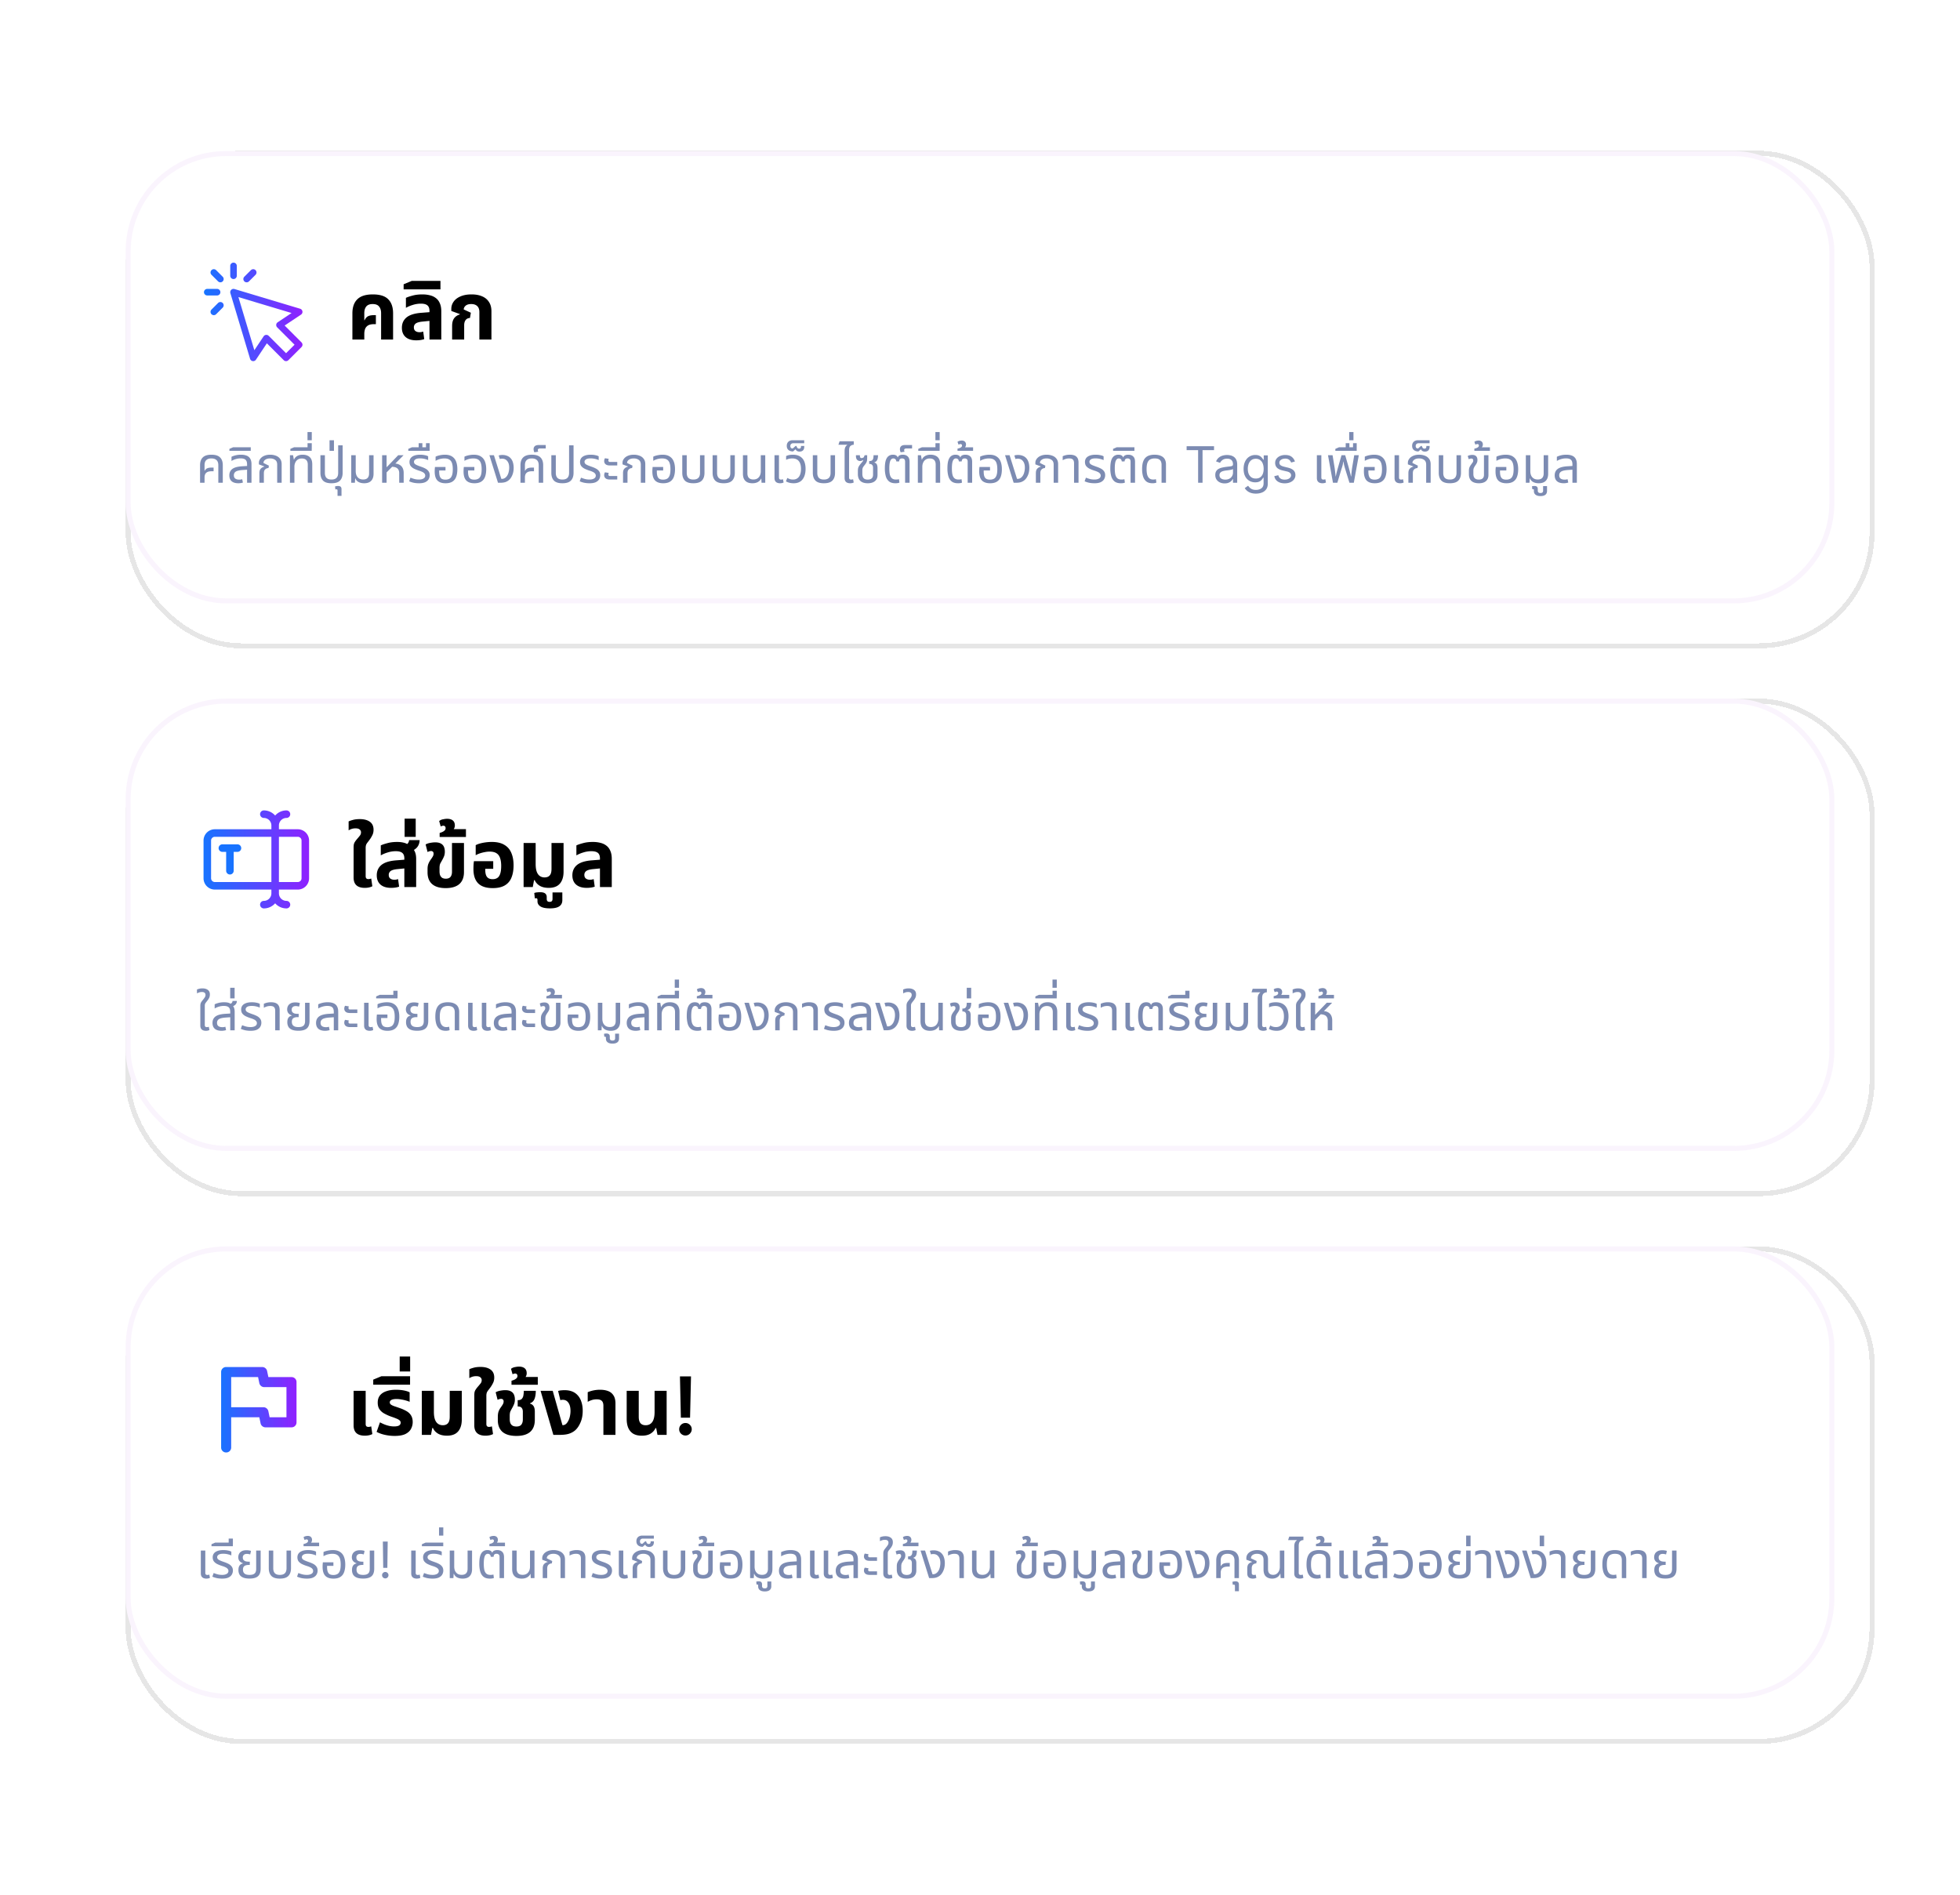 <svg xmlns="http://www.w3.org/2000/svg" width="390" height="377" fill="none"><g filter="url(#a)" shape-rendering="crispEdges"><rect width="348" height="99" x="21" y="26" fill="#fff" fill-opacity=".2" rx="23"/><rect width="347" height="98" x="21.5" y="26.5" stroke="#000" stroke-opacity=".1" rx="22.5"/></g><rect width="340" height="90" x="25" y="30.055" fill="#fff" rx="20"/><rect width="339" height="89" x="25.5" y="30.555" stroke="#9C23D4" stroke-opacity=".05" rx="19.5"/><path fill="url(#b)" d="M50.386 71.856a.654.654 0 0 1-.626-.466l-3.92-13.067a.654.654 0 0 1 .813-.813l13.067 3.92a.654.654 0 0 1 .175 1.17l-3.257 2.17 3.357 3.357a.653.653 0 0 1 0 .924l-2.614 2.613a.653.653 0 0 1-.924 0l-3.356-3.356-2.171 3.257a.654.654 0 0 1-.544.29Zm2.613-5.227c.173 0 .339.069.462.192l3.458 3.458 1.69-1.69-3.459-3.458a.653.653 0 0 1 .1-1.005l2.765-1.843L47.44 59.11l3.172 10.575 1.843-2.765a.653.653 0 0 1 .543-.29Zm-8.685-10.645a.653.653 0 0 0 0-.923l-1.306-1.307a.653.653 0 1 0-.924.924l1.307 1.306a.651.651 0 0 0 .923 0Zm-.462 2.152a.653.653 0 0 0-.653-.654h-1.96a.653.653 0 0 0 0 1.307h1.96a.653.653 0 0 0 .654-.653Zm-.844 4.382 1.306-1.307a.653.653 0 1 0-.923-.924l-1.307 1.307a.653.653 0 1 0 .924.924Zm6.533-6.534 1.307-1.306a.653.653 0 1 0-.924-.924l-1.307 1.307a.653.653 0 1 0 .924.923Zm-2.422-1.115v-1.96a.653.653 0 0 0-1.306 0v1.96a.653.653 0 0 0 1.306 0Z"/><path fill="#000" d="M70.12 67.555v-5.2c0-1.227.325-2.16.976-2.8.65-.651 1.68-.976 3.088-.976 1.419 0 2.443.325 3.072.976.64.64.96 1.573.96 2.8v5.2h-2.384v-5.232c0-.566-.133-1.008-.4-1.328-.256-.331-.683-.496-1.28-.496-.587 0-1.013.165-1.28.496-.256.32-.384.762-.384 1.328v1.392l.048.016c.203-.416.443-.688.72-.816.288-.139.677-.208 1.168-.208h.368v1.792h-.368c-.533 0-.939.09-1.216.272a1.41 1.41 0 0 0-.576.72 3.078 3.078 0 0 0-.144.976v1.088H70.12Zm15.336 0v-5.696c0-.512-.139-.88-.416-1.104-.278-.224-.704-.336-1.28-.336a5.31 5.31 0 0 0-1.632.256 6.43 6.43 0 0 0-1.36.576v-1.984c.31-.15.746-.299 1.312-.448.565-.16 1.221-.24 1.968-.24.544 0 1.04.058 1.488.176a3.04 3.04 0 0 1 1.2.56c.341.256.602.602.784 1.04.192.426.288.96.288 1.6v5.6h-2.352Zm-2.624.16c-.918 0-1.627-.219-2.128-.656-.49-.438-.736-1.051-.736-1.84 0-.854.304-1.536.912-2.048.618-.512 1.59-.822 2.912-.928l2.048-.16v1.728l-1.776.176c-.64.064-1.088.192-1.344.384a.926.926 0 0 0-.368.768c0 .32.101.56.304.72.213.16.485.24.816.24.128 0 .256-.011.384-.032.128-.032.245-.064.352-.096l.208 1.504a3.746 3.746 0 0 1-.72.176 5.674 5.674 0 0 1-.864.064ZM80.314 57.57v-1.008l1.616-.672h5.712v1.68h-7.328Zm9.648 9.984v-2.672c0-.672.133-1.19.4-1.552.267-.363.645-.619 1.136-.768l.016-.064-1.712-.624v-.416c0-.523.154-1.003.464-1.44.31-.438.762-.784 1.36-1.04.608-.267 1.344-.4 2.208-.4.81 0 1.51.128 2.096.384.586.245 1.04.618 1.36 1.12.33.49.496 1.114.496 1.872v5.6h-2.4v-5.456c0-.534-.144-.934-.432-1.2-.277-.267-.672-.4-1.184-.4-.49 0-.859.106-1.104.32a1.04 1.04 0 0 0-.4.752l1.424.656-.176 1.04c-.384.021-.672.16-.864.416-.192.256-.288.602-.288 1.04v2.832h-2.4Z"/><path fill="#7C8BB2" d="M39.81 96.055v-3.5c0-.674.18-1.187.54-1.54.36-.36.933-.54 1.72-.54.793 0 1.367.18 1.72.54.36.353.54.866.54 1.54v3.5h-.89v-3.5c0-.447-.117-.78-.35-1-.233-.227-.577-.34-1.03-.34-.447 0-.787.113-1.02.34-.227.22-.34.553-.34 1v1.11l.03.01c.147-.26.327-.43.54-.51.213-.087.513-.13.9-.13h.33v.73h-.33c-.407 0-.717.056-.93.17a.933.933 0 0 0-.43.45 1.61 1.61 0 0 0-.11.61v1.06h-.89Zm9.353 0v-3.65c0-.434-.1-.74-.3-.92-.194-.187-.52-.28-.98-.28a3.28 3.28 0 0 0-.96.14c-.3.086-.587.21-.86.37v-.83c.193-.1.453-.194.78-.28.333-.087.706-.13 1.12-.13.353 0 .66.04.92.12.26.073.473.186.64.34.173.153.303.35.39.59.086.233.13.51.13.83v3.7h-.88Zm-1.72.1c-.587 0-1.037-.134-1.35-.4-.307-.274-.46-.664-.46-1.17 0-.554.2-.98.6-1.28.406-.3 1.063-.477 1.97-.53l1.14-.07v.74l-1.02.07c-.68.046-1.15.153-1.41.32-.254.166-.38.41-.38.73 0 .3.093.52.28.66.193.14.46.21.8.21.113 0 .216-.007.31-.02.093-.02.183-.044.27-.07l.14.67c-.127.046-.267.08-.42.1-.147.026-.304.04-.47.04Zm-1.796-6.45v-.39l.73-.32h3.52v.71h-4.25Zm5.968 6.35v-1.9c0-.42.094-.724.28-.91.187-.194.424-.327.71-.4l.01-.03-1.1-.42v-.33c0-.274.09-.53.27-.77a1.84 1.84 0 0 1 .77-.59c.34-.154.744-.23 1.21-.23.407 0 .784.066 1.13.2.347.126.624.33.83.61.214.273.32.633.32 1.08v3.69h-.89v-3.6c0-.447-.136-.764-.41-.95-.266-.194-.596-.29-.99-.29-.406 0-.73.086-.97.26-.24.166-.36.38-.36.64l1.08.54-.08.48a.946.946 0 0 0-.65.25c-.18.16-.27.416-.27.77v1.9h-.89Zm6.077 0v-5.48h.62l.16.87h.04c.113-.3.32-.537.62-.71.3-.174.663-.26 1.09-.26.4 0 .74.07 1.02.21.286.133.506.34.66.62.153.28.23.643.23 1.09v3.66h-.89v-3.61c0-.4-.1-.704-.3-.91-.2-.207-.497-.31-.89-.31-.314 0-.58.073-.8.22-.22.146-.387.346-.5.6a1.99 1.99 0 0 0-.17.84v3.17h-.89Zm.084-6.35v-.39l.73-.32h3.52v.71h-4.25Zm3.42-.39v-1.13h.84v1.13h-.84Zm-.01-1.72v-1.63h.85v1.63h-.85Zm4.77 8.56c-.787 0-1.35-.18-1.69-.54-.34-.36-.51-.874-.51-1.54v-3.5h.89v3.51c0 .446.106.78.32 1 .213.22.543.33.99.33.453 0 .786-.11 1-.33.22-.22.33-.554.33-1v-5.48h.89v5.47c0 .666-.174 1.18-.52 1.54-.34.36-.907.54-1.7.54Zm1.207 2.51v-1.06c0-.167-.073-.25-.22-.25a.506.506 0 0 0-.1.01.534.534 0 0 0-.11.03l-.07-.6c.1-.034.21-.06.33-.08a2.35 2.35 0 0 1 .28-.02c.234 0 .407.053.52.16.107.113.16.266.16.46v1.35h-.79Zm-1.593-8.96v-2.11h.88v2.11h-.88Zm6.88 6.45c-.427 0-.797-.084-1.11-.25a1.35 1.35 0 0 1-.63-.72h-.04l-.05.87h-.73v-5.48h.89v3.17c0 .333.057.626.17.88.12.246.29.44.51.58.227.133.497.2.81.2.393 0 .687-.104.88-.31.193-.207.29-.51.29-.91v-3.61h.89v3.67c0 .44-.077.8-.23 1.08-.147.28-.36.49-.64.63-.28.133-.617.2-1.01.2Zm3.583-.1v-5.48h.89v2.37h.03l2.28-2.37h1.04v.03l-3.35 3.39v2.06h-.89Zm3.4 0v-1.93c0-.394-.12-.7-.36-.92-.24-.22-.637-.33-1.19-.33l.52-.65c.42 0 .77.076 1.05.23.286.146.503.36.65.64.146.28.22.616.22 1.01v1.95h-.89Zm3.929.1c-.394 0-.76-.037-1.1-.11a4.701 4.701 0 0 1-.85-.28l.26-.72c.14.053.3.11.48.17.18.06.373.11.58.15.213.033.43.05.65.05.353 0 .646-.067.88-.2.233-.134.35-.327.35-.58a.599.599 0 0 0-.13-.39 1.08 1.08 0 0 0-.38-.31 3.968 3.968 0 0 0-.67-.27 7.47 7.47 0 0 1-1.07-.42 1.945 1.945 0 0 1-.66-.54c-.147-.214-.22-.477-.22-.79 0-.28.073-.527.22-.74.153-.22.386-.39.7-.51.32-.127.726-.19 1.22-.19.32 0 .62.03.9.09.286.053.51.13.67.23v.75a3.323 3.323 0 0 0-.43-.16 3.922 3.922 0 0 0-1.17-.18c-.447 0-.764.07-.95.21-.18.133-.27.286-.27.46 0 .146.04.27.12.37.086.1.23.196.43.29.206.093.483.2.83.32.32.106.613.23.88.37.266.14.476.316.63.53.16.206.24.473.24.8 0 .28-.07.543-.21.79-.134.24-.357.436-.67.59-.314.146-.734.22-1.26.22Zm-2.12-6.45v-.39l.73-.32h3.52v.71h-4.25Zm2.06-.39v-1.13h.74v1.13h-.74Zm1.46 0v-1.13h.73v1.13h-.73Zm3.882 6.84c-.72 0-1.26-.187-1.62-.56-.353-.38-.53-.974-.53-1.78 0-.134.004-.277.01-.43l.04-.47h2.1v.7h-1.26v.2c0 .42.047.75.14.99.094.233.23.396.41.49.187.093.417.14.69.14.3 0 .56-.057.78-.17.22-.114.39-.32.51-.62s.18-.73.18-1.29c0-.494-.053-.897-.16-1.21-.106-.314-.283-.547-.53-.7-.24-.154-.566-.23-.98-.23-.213 0-.42.02-.62.06-.2.033-.393.086-.58.16a3.12 3.12 0 0 0-.55.26v-.83c.134-.074.297-.137.49-.19.194-.06.407-.107.64-.14.234-.04.477-.06.73-.06.587 0 1.06.12 1.42.36.367.233.634.566.8 1 .167.426.25.933.25 1.52 0 .586-.076 1.09-.23 1.51-.153.42-.403.74-.75.96-.34.22-.8.33-1.38.33Zm5.743 0c-.72 0-1.26-.187-1.62-.56-.354-.38-.53-.974-.53-1.78 0-.134.003-.277.01-.43l.04-.47h2.1v.7h-1.26v.2c0 .42.046.75.14.99.093.233.23.396.41.49.186.093.416.14.69.14.3 0 .56-.057.78-.17.22-.114.39-.32.51-.62s.18-.73.18-1.29c0-.494-.054-.897-.16-1.21-.107-.314-.284-.547-.53-.7-.24-.154-.567-.23-.98-.23-.214 0-.42.02-.62.06-.2.033-.394.086-.58.16-.187.066-.37.153-.55.26v-.83c.133-.074.296-.137.49-.19.193-.06.406-.107.64-.14.233-.04.476-.06.73-.06.586 0 1.06.12 1.42.36.366.233.633.566.8 1 .166.426.25.933.25 1.52 0 .586-.077 1.09-.23 1.51-.154.42-.404.74-.75.96-.34.22-.8.33-1.38.33Zm4.702-.1-1.71-5.48h.9l1.48 4.71h.12c.16 0 .317-.037.47-.11.153-.08.283-.18.39-.3.2-.22.347-.497.44-.83.093-.34.14-.674.14-1 0-.554-.127-.987-.38-1.3-.247-.32-.59-.48-1.03-.48-.087 0-.173.006-.26.02-.08.013-.147.03-.2.05l-.22-.71c.14-.04.27-.067.39-.08.127-.014.24-.02.34-.02.333 0 .63.05.89.15.267.093.493.233.68.42a2 2 0 0 1 .51.85c.113.34.17.716.17 1.13 0 .52-.08.983-.24 1.39-.16.4-.36.72-.6.96a2.12 2.12 0 0 1-.71.46c-.28.113-.637.17-1.07.17h-.5Zm4.471 0v-3.5c0-.674.18-1.187.54-1.54.36-.36.933-.54 1.72-.54.793 0 1.367.18 1.72.54.36.353.54.866.54 1.54v3.5h-.89v-3.5c0-.447-.117-.78-.35-1-.233-.227-.577-.34-1.03-.34-.447 0-.787.113-1.02.34-.227.22-.34.553-.34 1v1.11l.03.01c.147-.26.327-.43.54-.51.213-.087.513-.13.9-.13h.33v.73h-.33c-.407 0-.717.056-.93.17a.931.931 0 0 0-.43.45 1.61 1.61 0 0 0-.11.61v1.06h-.89Zm2.773-6.06a.934.934 0 0 1-.11-.28 1.319 1.319 0 0 1-.05-.35c0-.14.03-.27.09-.39a.69.69 0 0 1 .32-.31c.154-.08.367-.12.64-.12h1.37v.69h-1.14a.57.57 0 0 0-.32.08c-.08.046-.12.13-.12.25 0 .046.01.096.03.15a.868.868 0 0 0 .06.16l-.77.12Zm5.57 6.16c-.787 0-1.35-.18-1.69-.54-.34-.36-.51-.874-.51-1.54v-3.5h.89v3.51c0 .446.106.78.32 1 .213.22.543.33.99.33.453 0 .786-.11 1-.33.22-.22.33-.554.33-1v-5.48h.89v5.47c0 .666-.174 1.18-.52 1.54-.34.36-.907.54-1.7.54Zm5.394 0c-.393 0-.76-.037-1.1-.11a4.725 4.725 0 0 1-.85-.28l.26-.72c.14.053.3.11.48.17.18.06.374.11.58.15.214.033.43.05.65.05.354 0 .647-.067.88-.2.234-.134.35-.327.35-.58a.597.597 0 0 0-.13-.39 1.075 1.075 0 0 0-.38-.31 3.937 3.937 0 0 0-.67-.27 7.498 7.498 0 0 1-1.07-.42 1.957 1.957 0 0 1-.66-.54c-.146-.214-.22-.477-.22-.79 0-.28.074-.527.22-.74.154-.22.387-.39.7-.51.32-.127.727-.19 1.22-.19.32 0 .62.03.9.09.287.053.51.13.67.23v.75a3.274 3.274 0 0 0-.43-.16 3.902 3.902 0 0 0-1.17-.18c-.446 0-.763.07-.95.21-.18.133-.27.286-.27.46 0 .146.04.27.12.37.087.1.23.196.43.29.207.093.484.2.83.32.32.106.614.23.88.37.267.14.477.316.63.53.16.206.24.473.24.8 0 .28-.07.543-.21.79-.133.24-.356.436-.67.59-.313.146-.733.22-1.26.22Zm4.063-3.54c-.273 0-.497-.04-.67-.12a.851.851 0 0 1-.36-.32.863.863 0 0 1-.11-.42c0-.1.013-.204.04-.31.033-.107.073-.197.12-.27l.75.12c-.013.033-.03.08-.05.14a.849.849 0 0 0-.02.18c0 .086.023.16.07.22.047.053.133.08.26.08h1.43v.7h-1.46Zm0 2.8c-.273 0-.497-.04-.67-.12a.851.851 0 0 1-.36-.32.863.863 0 0 1-.11-.42c0-.1.013-.204.04-.31.033-.107.073-.197.12-.27l.75.12c-.013.033-.03.08-.05.14a.849.849 0 0 0-.02.18c0 .086.023.16.07.22.047.053.133.08.26.08h1.43v.7h-1.46Zm2.609.64v-1.9c0-.42.093-.724.28-.91a1.46 1.46 0 0 1 .71-.4l.01-.03-1.1-.42v-.33c0-.274.09-.53.27-.77a1.84 1.84 0 0 1 .77-.59c.34-.154.743-.23 1.21-.23.407 0 .783.066 1.13.2.347.126.623.33.83.61.213.273.32.633.32 1.08v3.69h-.89v-3.6c0-.447-.137-.764-.41-.95-.267-.194-.597-.29-.99-.29-.407 0-.73.086-.97.26-.24.166-.36.38-.36.64l1.08.54-.08.48a.946.946 0 0 0-.65.25c-.18.16-.27.416-.27.77v1.9h-.89Zm7.986.1c-.72 0-1.26-.187-1.62-.56-.353-.38-.53-.974-.53-1.78 0-.134.003-.277.01-.43l.04-.47h2.1v.7h-1.26v.2c0 .42.047.75.14.99.093.233.23.396.41.49.187.093.417.14.69.14.3 0 .56-.057.78-.17.22-.114.39-.32.51-.62s.18-.73.18-1.29c0-.494-.053-.897-.16-1.21-.107-.314-.283-.547-.53-.7-.24-.154-.567-.23-.98-.23-.213 0-.42.02-.62.06a2.88 2.88 0 0 0-.58.16c-.187.066-.37.153-.55.26v-.83c.133-.074.297-.137.49-.19.193-.06.407-.107.64-.14.233-.04.477-.06.73-.06.587 0 1.06.12 1.42.36.367.233.633.566.8 1 .167.426.25.933.25 1.52 0 .586-.077 1.09-.23 1.51-.153.42-.403.74-.75.96-.34.22-.8.33-1.38.33Zm6.002 0c-.786 0-1.35-.18-1.69-.54-.34-.36-.51-.874-.51-1.54v-3.5h.89v3.51c0 .446.107.78.32 1 .214.22.544.33.99.33.454 0 .787-.11 1-.33.22-.22.33-.554.33-1v-3.51h.89v3.5c0 .666-.173 1.18-.52 1.54-.34.36-.906.54-1.7.54Zm6.035 0c-.786 0-1.35-.18-1.69-.54-.34-.36-.51-.874-.51-1.54v-3.5h.89v3.51c0 .446.107.78.32 1 .214.22.544.33.99.33.454 0 .787-.11 1-.33.22-.22.33-.554.33-1v-3.51h.89v3.5c0 .666-.173 1.18-.52 1.54-.34.36-.906.54-1.7.54Zm5.726 0c-.394 0-.734-.067-1.02-.2-.28-.14-.497-.35-.65-.63-.147-.28-.22-.644-.22-1.09v-3.66h.89v3.61c0 .4.1.703.3.91.206.206.503.31.89.31.466 0 .826-.15 1.08-.45.26-.3.39-.704.39-1.21v-3.17h.89v5.48h-.74l-.04-.81h-.05c-.12.266-.33.486-.63.66-.294.166-.657.25-1.09.25Zm5.482 0c-.18 0-.353-.03-.52-.09a.841.841 0 0 1-.41-.32c-.106-.154-.16-.367-.16-.64v-4.53h.89v4.42c0 .153.034.263.1.33.067.066.174.1.32.1a.99.99 0 0 0 .19-.02c.067-.014.13-.03.19-.05l.12.65c-.126.06-.25.1-.37.12-.12.02-.236.03-.35.03Zm2.712 0a3.59 3.59 0 0 1-.76-.08 3.037 3.037 0 0 1-.77-.3l.28-.68c.147.086.313.163.5.23.187.06.403.09.65.09.493 0 .877-.18 1.15-.54.28-.367.42-.894.42-1.58 0-.674-.143-1.187-.43-1.54-.28-.36-.713-.54-1.3-.54-.213 0-.43.023-.65.07-.22.046-.413.116-.58.21v-.75c.193-.1.403-.17.63-.21.233-.04.467-.06.7-.06.6 0 1.087.12 1.46.36.373.233.647.56.82.98.173.42.26.913.26 1.48 0 .88-.2 1.576-.6 2.09-.393.513-.987.77-1.78.77Zm1.179-6.3a.986.986 0 0 1-.48-.11.802.802 0 0 1-.31-.35l-.5.43c-.373 0-.673-.094-.9-.28-.233-.194-.35-.47-.35-.83 0-.254.054-.464.16-.63a.981.981 0 0 1 .42-.37c.174-.08.36-.12.56-.12h2.33v.6h-2.2a.573.573 0 0 0-.39.14c-.113.086-.17.226-.17.42 0 .14.037.256.11.35.074.086.197.13.37.13l.56-.5h.19a.836.836 0 0 0 .17.38c.08.1.194.15.34.15.127 0 .224-.037.29-.11.06-.074.09-.17.09-.29v-.13h.65v.14c0 .326-.083.573-.25.74-.173.16-.403.24-.69.24Zm4.843 6.3c-.787 0-1.35-.18-1.69-.54-.34-.36-.51-.874-.51-1.54v-3.5h.89v3.51c0 .446.106.78.32 1 .213.22.543.33.99.33.453 0 .786-.11 1-.33.22-.22.33-.554.33-1v-3.51h.89v3.5c0 .666-.174 1.18-.52 1.54-.34.36-.907.54-1.7.54Zm4.125-4.58v-1.79c0-.254.023-.457.07-.61a1.127 1.127 0 0 1 .45-.64l-.01-.04h-1.74l.23-.7h2.82v.7a.969.969 0 0 0-.65.24c-.187.16-.28.453-.28.88v1.96h-.89Zm1.09 4.58c-.18 0-.353-.03-.52-.09a.837.837 0 0 1-.41-.32c-.107-.154-.16-.367-.16-.64v-4.53h.89v4.42c0 .153.033.263.1.33.067.066.173.1.32.1.06 0 .123-.007.19-.02.067-.014.13-.03.19-.05l.12.65c-.127.06-.25.1-.37.12-.12.02-.237.03-.35.03Zm3.49 0c-.627 0-1.107-.154-1.44-.46-.333-.307-.5-.764-.5-1.37v-.63c0-.394.067-.697.2-.91.133-.22.283-.427.45-.62l.27-.31c.08-.1.123-.2.13-.3l-.03-.02a1.2 1.2 0 0 1-.26.14.948.948 0 0 1-.32.05.78.78 0 0 1-.59-.24c-.153-.167-.23-.4-.23-.7v-.21h.78c0 .2.023.346.07.44.053.086.137.13.25.13a.727.727 0 0 0 .45-.16l.19-.41h.49v.45c0 .193-.007.363-.02.51a1.4 1.4 0 0 1-.11.43c-.06.133-.16.29-.3.47-.1.126-.19.243-.27.35-.08.1-.143.213-.19.34-.047.126-.07.293-.07.5v.65c0 .313.05.553.15.72.1.166.23.28.39.34s.33.09.51.09c.347 0 .613-.077.8-.23.187-.16.28-.404.28-.73v-1.4c0-.247-.06-.434-.18-.56-.113-.134-.297-.2-.55-.2h-.04v-.57h.05c.273 0 .467-.064.58-.19a.807.807 0 0 0 .2-.46 3.59 3.59 0 0 0 .04-.51h.89c0 .353-.047.65-.14.89-.093.24-.287.416-.58.53v.04c.253.073.42.206.5.4.08.193.12.433.12.72v1.36c0 .513-.17.916-.51 1.21-.34.286-.827.43-1.46.43Zm5.547 0c-.56 0-.994-.127-1.3-.38-.307-.26-.52-.61-.64-1.05a5.869 5.869 0 0 1-.18-1.52c0-.654.06-1.18.18-1.58.126-.4.31-.69.55-.87.24-.187.533-.28.88-.28.233 0 .43.04.59.12.166.08.283.213.35.4h.04a.631.631 0 0 1 .36-.4c.173-.08.376-.12.61-.12.433 0 .766.116 1 .35.24.226.36.576.36 1.05v4.18h-.89v-4.17c0-.26-.057-.437-.17-.53a.656.656 0 0 0-.43-.14c-.194 0-.337.046-.43.14-.087.093-.14.246-.16.46h-.56c-.027-.234-.097-.39-.21-.47a.611.611 0 0 0-.38-.13c-.267 0-.467.156-.6.47-.134.306-.2.816-.2 1.53 0 .46.033.853.1 1.18.073.326.206.58.4.76.193.173.473.26.84.26a2.248 2.248 0 0 0 .58-.07l.09.68c-.1.046-.22.08-.36.1-.14.02-.28.03-.42.03Zm1.038-6.16a.909.909 0 0 1-.11-.28 1.319 1.319 0 0 1-.05-.35c0-.14.03-.27.09-.39a.69.69 0 0 1 .32-.31c.153-.08.367-.12.64-.12h1.37v.69h-1.14a.57.57 0 0 0-.32.08c-.08.046-.12.13-.12.25 0 .046.01.096.03.15a.745.745 0 0 0 .06.16l-.77.12Zm3.409 6.06v-5.48h.62l.16.87h.04c.113-.3.32-.537.62-.71.3-.174.663-.26 1.09-.26.4 0 .74.07 1.02.21.287.133.507.34.66.62.153.28.23.643.23 1.09v3.66h-.89v-3.61c0-.4-.1-.704-.3-.91-.2-.207-.497-.31-.89-.31-.313 0-.58.073-.8.22a1.38 1.38 0 0 0-.5.6c-.113.246-.17.526-.17.84v3.17h-.89Zm.084-6.35v-.39l.73-.32h3.52v.71h-4.25Zm3.42-.39v-1.13h.84v1.13h-.84Zm-.01-1.72v-1.63h.85v1.63h-.85Zm4.51 8.56c-.56 0-.994-.127-1.3-.38-.307-.26-.52-.61-.64-1.05a5.869 5.869 0 0 1-.18-1.52c0-.654.06-1.18.18-1.58.126-.4.31-.69.55-.87.24-.187.533-.28.88-.28.233 0 .43.04.59.12.166.08.283.213.35.4h.04a.631.631 0 0 1 .36-.4c.173-.08.376-.12.61-.12.433 0 .766.116 1 .35.24.226.36.576.36 1.05v4.18h-.89v-4.17c0-.26-.057-.437-.17-.53a.656.656 0 0 0-.43-.14c-.194 0-.337.046-.43.14-.087.093-.14.246-.16.46h-.56c-.027-.234-.097-.39-.21-.47a.611.611 0 0 0-.38-.13c-.267 0-.467.156-.6.47-.134.306-.2.816-.2 1.53 0 .46.033.853.1 1.18.073.326.206.58.4.76.193.173.473.26.84.26a2.248 2.248 0 0 0 .58-.07l.09.68c-.1.046-.22.08-.36.1-.14.02-.28.03-.42.03Zm-.112-6.45v-.44c.133-.027.27-.064.41-.11.14-.054.257-.12.35-.2a.41.41 0 0 0 .14-.31.291.291 0 0 0-.07-.2c-.053-.06-.133-.09-.24-.09a.534.534 0 0 0-.2.04l-.19.07-.2-.55c.133-.107.283-.177.45-.21.16-.034.29-.05.39-.05.267 0 .477.073.63.22.147.146.22.333.22.56 0 .186-.047.35-.14.49-.1.133-.213.24-.34.32l-.1-.24h1.99v.7h-3.1Zm6.469 6.45c-.72 0-1.26-.187-1.62-.56-.353-.38-.53-.974-.53-1.78 0-.134.003-.277.01-.43l.04-.47h2.1v.7h-1.26v.2c0 .42.047.75.14.99.093.233.23.396.41.49.187.093.417.14.69.14.3 0 .56-.057.78-.17.22-.114.39-.32.51-.62s.18-.73.18-1.29c0-.494-.053-.897-.16-1.21-.107-.314-.283-.547-.53-.7-.24-.154-.567-.23-.98-.23-.213 0-.42.02-.62.06a2.88 2.88 0 0 0-.58.16c-.187.066-.37.153-.55.26v-.83c.133-.074.297-.137.49-.19.193-.06.407-.107.64-.14.233-.04.477-.06.73-.06.587 0 1.06.12 1.42.36.367.233.633.566.8 1 .167.426.25.933.25 1.52 0 .586-.077 1.09-.23 1.51-.153.42-.403.74-.75.96-.34.22-.8.33-1.38.33Zm4.702-.1-1.71-5.48h.9l1.48 4.71h.12c.16 0 .317-.037.47-.11.154-.08.284-.18.39-.3.2-.22.347-.497.44-.83.094-.34.14-.674.14-1 0-.554-.126-.987-.38-1.3-.246-.32-.59-.48-1.03-.48-.086 0-.173.006-.26.02a1.1 1.1 0 0 0-.2.05l-.22-.71c.14-.04.27-.067.39-.08.127-.014.24-.02.34-.02.334 0 .63.05.89.15.267.093.494.233.68.42.234.226.404.51.51.85.114.34.17.716.17 1.13 0 .52-.08.983-.24 1.39-.16.4-.36.72-.6.96a2.12 2.12 0 0 1-.71.46c-.28.113-.636.17-1.07.17h-.5Zm4.421 0v-1.9c0-.42.094-.724.28-.91.187-.194.424-.327.71-.4l.01-.03-1.1-.42v-.33c0-.274.09-.53.27-.77a1.84 1.84 0 0 1 .77-.59c.34-.154.744-.23 1.21-.23.407 0 .784.066 1.13.2.347.126.624.33.83.61.214.273.32.633.32 1.08v3.69h-.89v-3.6c0-.447-.136-.764-.41-.95-.266-.194-.596-.29-.99-.29-.406 0-.73.086-.97.26-.24.166-.36.38-.36.64l1.08.54-.08.48a.948.948 0 0 0-.65.25c-.18.16-.27.416-.27.77v1.9h-.89Zm7.597 0v-3.89c0-.327-.077-.567-.23-.72-.147-.154-.397-.23-.75-.23-.24 0-.467.033-.68.1-.207.06-.407.146-.6.26v-.8a3.384 3.384 0 0 1 1.45-.3c.346 0 .646.05.9.15.253.1.45.266.59.5.14.226.21.53.21.91v4.02h-.89Zm4.052.1c-.393 0-.76-.037-1.1-.11a4.699 4.699 0 0 1-.85-.28l.26-.72c.14.053.3.11.48.17.18.06.373.11.58.15.213.033.43.05.65.05.353 0 .647-.067.88-.2.233-.134.35-.327.35-.58a.597.597 0 0 0-.13-.39 1.084 1.084 0 0 0-.38-.31 3.972 3.972 0 0 0-.67-.27 7.45 7.45 0 0 1-1.07-.42 1.938 1.938 0 0 1-.66-.54c-.147-.214-.22-.477-.22-.79 0-.28.073-.527.22-.74.153-.22.387-.39.7-.51.32-.127.727-.19 1.22-.19.32 0 .62.03.9.09.287.053.51.13.67.23v.75a3.33 3.33 0 0 0-.43-.16 3.935 3.935 0 0 0-1.17-.18c-.447 0-.763.07-.95.21-.18.133-.27.286-.27.46 0 .146.04.27.12.37.087.1.23.196.43.29.207.093.483.2.83.32.32.106.613.23.88.37.267.14.477.316.63.53.16.206.24.473.24.8 0 .28-.07.543-.21.79-.133.24-.357.436-.67.59-.313.146-.733.22-1.26.22Zm5.283 0c-.56 0-.994-.127-1.3-.38-.307-.26-.52-.61-.64-1.05a5.869 5.869 0 0 1-.18-1.52c0-.654.06-1.18.18-1.58.126-.4.31-.69.55-.87.24-.187.533-.28.88-.28.233 0 .43.04.59.12.166.08.283.213.35.4h.04a.631.631 0 0 1 .36-.4c.173-.08.376-.12.61-.12.433 0 .766.116 1 .35.24.226.36.576.36 1.05v4.18h-.89v-4.17c0-.26-.057-.437-.17-.53a.656.656 0 0 0-.43-.14c-.194 0-.337.046-.43.14-.087.093-.14.246-.16.46h-.56c-.027-.234-.097-.39-.21-.47a.611.611 0 0 0-.38-.13c-.267 0-.467.156-.6.47-.134.306-.2.816-.2 1.53 0 .46.033.853.1 1.18.073.326.206.58.4.76.193.173.473.26.84.26a2.248 2.248 0 0 0 .58-.07l.09.68c-.1.046-.22.08-.36.1-.14.02-.28.03-.42.03Zm-1.572-6.45v-.39l.73-.32h3.52v.71h-4.25Zm7.859 6.45c-.533 0-.953-.124-1.26-.37-.3-.254-.513-.594-.64-1.02a5.198 5.198 0 0 1-.18-1.41c0-.567.057-1.034.17-1.4.12-.374.287-.667.5-.88.22-.22.48-.374.78-.46a3.44 3.44 0 0 1 1.01-.14c.534 0 .967.08 1.3.24.34.153.59.373.75.66.16.286.24.63.24 1.03v3.65h-.88v-3.57c0-.414-.103-.727-.31-.94-.206-.22-.563-.33-1.07-.33a1.97 1.97 0 0 0-.83.17c-.24.113-.43.323-.57.63-.133.306-.2.756-.2 1.35 0 .386.037.736.11 1.05.08.306.217.55.41.73.194.18.464.27.81.27a1.659 1.659 0 0 0 .53-.08l.09.69c-.106.046-.23.08-.37.1-.133.02-.263.03-.39.03Zm6.778-6.592v-.781h5.454v.781h-2.287v6.492h-.88v-6.492h-2.287Zm7.563 6.62a2.22 2.22 0 0 1-.941-.196 1.608 1.608 0 0 1-.671-.572c-.166-.25-.249-.553-.249-.909 0-.312.062-.565.185-.76a1.3 1.3 0 0 1 .493-.461c.206-.111.434-.194.682-.249.251-.057.503-.102.757-.135.331-.042.6-.074.806-.096.208-.023.359-.062.454-.117.097-.054.146-.149.146-.284v-.028c0-.35-.096-.623-.288-.817-.189-.194-.477-.291-.863-.291-.4 0-.714.087-.941.263-.227.175-.387.362-.479.56l-.796-.283c.142-.332.332-.59.568-.775.24-.187.5-.317.782-.39a3.23 3.23 0 0 1 .838-.114c.175 0 .376.021.603.064.23.04.451.124.665.252.215.128.394.321.536.579.142.258.213.604.213 1.037v3.594h-.838v-.739h-.043a1.47 1.47 0 0 1-.284.38c-.133.135-.309.25-.529.344-.22.095-.489.142-.806.142Zm.128-.753c.331 0 .61-.065.838-.196a1.332 1.332 0 0 0 .696-1.154v-.767c-.036.043-.114.082-.235.117a3.918 3.918 0 0 1-.412.09 17.683 17.683 0 0 1-.802.106 3.212 3.212 0 0 0-.611.138 1.052 1.052 0 0 0-.454.28c-.114.124-.171.292-.171.505 0 .291.108.511.323.66.218.147.494.22.828.22Zm6.103 2.784a3.11 3.11 0 0 1-1.044-.156 2.216 2.216 0 0 1-.728-.405 2.217 2.217 0 0 1-.458-.533l.668-.469c.075.1.171.213.287.341.116.13.275.243.476.337.204.098.47.146.799.146.441 0 .804-.106 1.09-.32.287-.213.43-.546.43-1v-1.109h-.071c-.061.1-.149.223-.263.37a1.485 1.485 0 0 1-.483.387c-.208.11-.49.166-.845.166-.44 0-.836-.104-1.186-.312a2.188 2.188 0 0 1-.827-.91c-.202-.397-.302-.88-.302-1.448 0-.559.098-1.045.295-1.46.196-.416.469-.738.82-.965a2.16 2.16 0 0 1 1.214-.345c.355 0 .637.06.846.178.21.116.371.248.482.397.114.147.202.268.263.363h.085V90.6h.81v5.61c0 .47-.106.85-.319 1.144a1.82 1.82 0 0 1-.853.65c-.355.14-.75.21-1.186.21Zm-.028-2.997c.336 0 .62-.077.852-.231.232-.154.408-.375.529-.664.121-.29.181-.635.181-1.037 0-.393-.059-.74-.177-1.04a1.567 1.567 0 0 0-.526-.707c-.232-.17-.518-.256-.859-.256-.355 0-.651.09-.888.27-.234.18-.411.421-.529.724a2.8 2.8 0 0 0-.174 1.009c0 .379.059.714.177 1.005.121.289.299.516.533.682.237.163.53.245.881.245Zm7.784-3.395-.753.213a1.396 1.396 0 0 0-.209-.366c-.09-.12-.214-.22-.37-.298a1.34 1.34 0 0 0-.6-.117c-.334 0-.612.076-.834.23-.221.152-.331.345-.331.58 0 .208.076.372.228.493.151.12.388.221.71.302l.809.199c.488.118.852.299 1.091.543.239.241.358.553.358.934 0 .312-.09.592-.27.838-.177.246-.426.44-.745.582-.32.142-.692.213-1.115.213-.557 0-1.017-.12-1.382-.362-.364-.241-.595-.594-.692-1.058l.795-.199c.076.294.219.514.43.66.213.147.491.22.834.22.391 0 .701-.082.931-.248.232-.168.348-.37.348-.604a.633.633 0 0 0-.199-.475c-.133-.13-.336-.228-.611-.292l-.909-.213c-.499-.118-.866-.301-1.101-.55-.232-.251-.348-.565-.348-.941 0-.308.087-.58.259-.817.176-.237.414-.422.714-.558a2.51 2.51 0 0 1 1.03-.202c.54 0 .964.118 1.271.355.311.237.531.55.661.938Zm5.456 4.333c-.18 0-.353-.03-.52-.09a.841.841 0 0 1-.41-.32c-.106-.154-.16-.367-.16-.64v-4.53h.89v4.42c0 .153.034.263.1.33.067.066.174.1.32.1a.99.99 0 0 0 .19-.02c.067-.014.13-.03.19-.05l.12.65c-.126.06-.25.1-.37.12-.12.02-.236.03-.35.03Zm2.114-.1-.99-5.48h.91l.39 2.38c.033.193.067.443.1.75l.12 1.09h.03c.06-.287.117-.544.17-.77l.16-.61.14-.49.67-2.35h.73l.68 2.35c.04.14.083.303.13.49.053.18.107.383.16.61.06.226.12.483.18.77h.04c.04-.42.077-.784.11-1.09.033-.307.067-.557.1-.75l.4-2.38h.91l-.99 5.48h-.87l-.92-2.98a27.95 27.95 0 0 1-.14-.52c-.04-.18-.08-.417-.12-.71h-.04a6.358 6.358 0 0 1-.29 1.23l-.9 2.98h-.87Zm.472-6.35v-.39l.73-.32h3.52v.71h-4.25Zm2.06-.39v-1.13h.74v1.13h-.74Zm1.46 0v-1.13h.73v1.13h-.73Zm-.765-1.72v-1.63h.85v1.63h-.85Zm5.076 8.56c-.72 0-1.26-.187-1.62-.56-.353-.38-.53-.974-.53-1.78 0-.134.003-.277.01-.43l.04-.47h2.1v.7h-1.26v.2c0 .42.047.75.14.99.093.233.23.396.41.49.187.093.417.14.69.14.3 0 .56-.057.78-.17.22-.114.39-.32.51-.62s.18-.73.18-1.29c0-.494-.053-.897-.16-1.21-.107-.314-.283-.547-.53-.7-.24-.154-.567-.23-.98-.23-.213 0-.42.02-.62.06a2.88 2.88 0 0 0-.58.16c-.187.066-.37.153-.55.26v-.83c.133-.074.297-.137.49-.19.193-.06.407-.107.64-.14.233-.04.477-.06.73-.06.587 0 1.06.12 1.42.36.367.233.633.566.8 1 .167.426.25.933.25 1.52 0 .586-.077 1.09-.23 1.51-.153.42-.403.74-.75.96-.34.22-.8.33-1.38.33Zm5.042 0c-.18 0-.353-.03-.52-.09a.841.841 0 0 1-.41-.32c-.106-.154-.16-.367-.16-.64v-4.53h.89v4.42c0 .153.034.263.1.33.067.066.174.1.32.1a.99.99 0 0 0 .19-.02c.067-.014.13-.03.19-.05l.12.65c-.126.06-.25.1-.37.12-.12.02-.236.03-.35.03Zm1.66-.1v-1.9c0-.42.093-.724.28-.91.186-.194.423-.327.71-.4l.01-.03-1.1-.42v-.33c0-.274.09-.53.27-.77.18-.247.436-.444.77-.59.34-.154.743-.23 1.21-.23.406 0 .783.066 1.13.2.346.126.623.33.83.61.213.273.32.633.32 1.08v3.69h-.89v-3.6c0-.447-.137-.764-.41-.95-.267-.194-.597-.29-.99-.29-.407 0-.73.086-.97.26-.24.166-.36.38-.36.64l1.08.54-.08.48a.944.944 0 0 0-.65.25c-.18.16-.27.416-.27.77v1.9h-.89Zm3.286-6.2a.98.98 0 0 1-.48-.11.796.796 0 0 1-.31-.35l-.5.43c-.373 0-.673-.094-.9-.28-.233-.194-.35-.47-.35-.83 0-.254.053-.464.16-.63a.981.981 0 0 1 .42-.37c.173-.08.36-.12.56-.12h2.33v.6h-2.2a.573.573 0 0 0-.39.14c-.113.086-.17.226-.17.42 0 .14.037.256.11.35.073.086.197.13.37.13l.56-.5h.19a.825.825 0 0 0 .17.38c.08.1.193.15.34.15.127 0 .223-.037.29-.11.06-.074.09-.17.09-.29v-.13h.65v.14c0 .326-.083.573-.25.74-.173.16-.403.24-.69.24Zm4.96 6.3c-.787 0-1.35-.18-1.69-.54-.34-.36-.51-.874-.51-1.54v-3.5h.89v3.51c0 .446.106.78.32 1 .213.22.543.33.99.33.453 0 .786-.11 1-.33.22-.22.33-.554.33-1v-3.51h.89v3.5c0 .666-.174 1.18-.52 1.54-.34.36-.907.54-1.7.54Zm5.765 0c-.627 0-1.114-.15-1.46-.45-.34-.307-.51-.764-.51-1.37v-.61c0-.334.046-.597.14-.79.093-.194.193-.36.3-.5.113-.154.21-.287.29-.4a.66.66 0 0 0 .13-.41c0-.14-.037-.24-.11-.3a.376.376 0 0 0-.26-.09.947.947 0 0 0-.26.04c-.087.026-.174.06-.26.1l-.2-.64c.12-.08.266-.137.44-.17.18-.034.336-.05.47-.05.246 0 .443.043.59.13a.754.754 0 0 1 .33.36c.066.146.1.32.1.52 0 .246-.044.45-.13.61a3.26 3.26 0 0 1-.29.47 3.59 3.59 0 0 0-.28.48c-.074.153-.11.353-.11.6v.59c0 .306.05.543.15.71a.81.81 0 0 0 .4.35c.166.06.343.09.53.09.333 0 .586-.077.76-.23.18-.16.27-.404.27-.73v-3.89h.89v3.94c0 .513-.164.916-.49 1.21-.32.286-.797.43-1.43.43Zm-.883-6.45v-.44c.133-.027.27-.064.41-.11.14-.054.257-.12.35-.2a.41.41 0 0 0 .14-.31.291.291 0 0 0-.07-.2c-.053-.06-.133-.09-.24-.09a.534.534 0 0 0-.2.04l-.19.07-.2-.55c.133-.107.283-.177.45-.21.16-.034.29-.05.39-.05.267 0 .477.073.63.22.147.146.22.333.22.56 0 .186-.047.35-.14.49-.1.133-.213.24-.34.32l-.1-.24h1.99v.7h-3.1Zm6.362 6.45c-.72 0-1.26-.187-1.62-.56-.354-.38-.53-.974-.53-1.78 0-.134.003-.277.01-.43a47.4 47.4 0 0 1 .04-.47h2.1v.7h-1.26v.2c0 .42.046.75.14.99.093.233.23.396.41.49.186.093.416.14.69.14.3 0 .56-.057.78-.17.22-.114.39-.32.51-.62s.18-.73.18-1.29c0-.494-.054-.897-.16-1.21-.107-.314-.284-.547-.53-.7-.24-.154-.567-.23-.98-.23-.214 0-.42.02-.62.06-.2.033-.394.086-.58.16-.187.066-.37.153-.55.26v-.83c.133-.074.296-.137.49-.19.193-.06.406-.107.64-.14.233-.04.476-.06.73-.06.586 0 1.06.12 1.42.36.366.233.633.566.8 1 .166.426.25.933.25 1.52 0 .586-.077 1.09-.23 1.51-.154.42-.404.74-.75.96-.34.22-.8.33-1.38.33Zm6.442 0c-.427 0-.797-.084-1.11-.25a1.348 1.348 0 0 1-.63-.72h-.04l-.05.87h-.73v-5.48h.89v3.17c0 .333.056.626.17.88.12.246.29.44.51.58.226.133.496.2.81.2.393 0 .686-.104.88-.31.193-.207.29-.51.29-.91v-3.61h.89v3.67c0 .44-.077.8-.23 1.08-.147.28-.36.49-.64.63-.28.133-.617.2-1.01.2Zm.356 2.55c-.427 0-.75-.087-.97-.26-.227-.167-.34-.407-.34-.72v-.17c0-.114-.027-.184-.08-.21a.429.429 0 0 0-.24.01l-.06-.6c.093-.027.186-.044.28-.05.086-.007.153-.01.2-.01.24 0 .413.053.52.16.1.106.15.256.15.45v.34c0 .126.04.233.12.32.08.086.216.13.41.13.2 0 .34-.044.42-.13a.48.48 0 0 0 .11-.32v-.92h.78v.97c0 .326-.11.576-.33.75-.22.173-.544.26-.97.26Zm6.356-2.65v-3.65c0-.434-.1-.74-.3-.92-.193-.187-.52-.28-.98-.28a3.26 3.26 0 0 0-.96.14c-.3.086-.586.21-.86.37v-.83c.194-.1.454-.194.78-.28.334-.087.707-.13 1.12-.13.354 0 .66.04.92.12.26.073.474.186.64.34.174.153.304.35.39.59.087.233.13.51.13.83v3.7h-.88Zm-1.72.1c-.586 0-1.036-.134-1.35-.4-.306-.274-.46-.664-.46-1.17 0-.554.2-.98.6-1.28.407-.3 1.064-.477 1.97-.53l1.14-.07v.74l-1.02.07c-.68.046-1.15.153-1.41.32-.253.166-.38.41-.38.73 0 .3.094.52.28.66.194.14.46.21.8.21.114 0 .217-.007.31-.02.094-.02.184-.044.27-.07l.14.67c-.126.046-.266.08-.42.1-.146.026-.303.04-.47.04Z"/><g filter="url(#c)" shape-rendering="crispEdges"><rect width="348" height="99" x="21" y="135" fill="#fff" fill-opacity=".2" rx="23"/><rect width="347" height="98" x="21.5" y="135.5" stroke="#000" stroke-opacity=".1" rx="22.5"/></g><rect width="340" height="90" x="25" y="139" fill="#fff" rx="20"/><rect width="339" height="89" x="25.5" y="139.5" stroke="#9C23D4" stroke-opacity=".05" rx="19.5"/><path fill="url(#d)" d="M59.25 165H55.5v-.75a1.502 1.502 0 0 1 1.5-1.5.749.749 0 0 0 .53-1.28.749.749 0 0 0-.53-.22 3.006 3.006 0 0 0-2.25 1.02 3 3 0 0 0-2.25-1.02.749.749 0 0 0-.53 1.28c.14.141.331.22.53.22a1.501 1.501 0 0 1 1.5 1.5v.75H42.75a2.25 2.25 0 0 0-2.25 2.25v7.5a2.25 2.25 0 0 0 2.25 2.25H54v.75a1.502 1.502 0 0 1-1.5 1.5.749.749 0 0 0-.53 1.28c.14.141.331.22.53.22a3.006 3.006 0 0 0 2.25-1.02 3 3 0 0 0 2.25 1.02.749.749 0 0 0 .53-1.28.749.749 0 0 0-.53-.22 1.501 1.501 0 0 1-1.5-1.5V177h3.75a2.25 2.25 0 0 0 2.25-2.25v-7.5a2.25 2.25 0 0 0-2.25-2.25Zm-16.5 10.5a.749.749 0 0 1-.75-.75v-7.5a.748.748 0 0 1 .75-.75H54v9H42.75Zm17.25-.75a.748.748 0 0 1-.75.75H55.5v-9h3.75a.749.749 0 0 1 .75.75v7.5Z"/><path fill="#1873FF" d="M47.25 168h-3a.749.749 0 0 0-.53 1.28c.14.141.331.22.53.22H45v3.75a.748.748 0 0 0 .75.75.749.749 0 0 0 .75-.75v-3.75h.75a.749.749 0 0 0 .53-1.28.749.749 0 0 0-.53-.22Z"/><path fill="#000" d="M72.584 176.66c-.48 0-.885-.075-1.216-.224a1.593 1.593 0 0 1-.752-.672c-.17-.309-.256-.693-.256-1.152v-5.92c0-.277.016-.507.048-.688.043-.181.117-.352.224-.512.107-.171.261-.373.464-.608a13.3 13.3 0 0 0 .528-.64.998.998 0 0 0 .208-.624.685.685 0 0 0-.272-.576c-.17-.149-.443-.224-.816-.224a2.416 2.416 0 0 0-1.376.4v-1.776c.15-.085.416-.181.8-.288.395-.117.87-.176 1.424-.176.843 0 1.51.176 2 .528.49.352.736.88.736 1.584 0 .427-.085.8-.256 1.12-.16.32-.33.603-.512.848a15.5 15.5 0 0 1-.448.592 1.88 1.88 0 0 0-.272.464 2.08 2.08 0 0 0-.08.64v5.568c0 .203.043.352.128.448.096.096.235.144.416.144.085 0 .176-.011.272-.032.107-.021.203-.048.288-.08l.224 1.536a2.592 2.592 0 0 1-.688.24c-.256.053-.528.08-.816.08Zm7.872-.16v-5.696c0-.512-.139-.88-.416-1.104-.278-.224-.704-.336-1.28-.336a5.31 5.31 0 0 0-1.632.256 6.43 6.43 0 0 0-1.36.576v-1.984c.31-.149.746-.299 1.312-.448.565-.16 1.216-.24 1.952-.24.565 0 1.072.069 1.52.208.458.139.79.411.992.816.448.139.768.411.96.816.202.395.304.907.304 1.536v5.6h-2.352Zm-2.624.16c-.918 0-1.627-.219-2.128-.656-.49-.437-.736-1.051-.736-1.84 0-.853.304-1.536.912-2.048.618-.512 1.59-.821 2.912-.928l2.048-.16v1.728l-1.776.176c-.64.064-1.088.192-1.344.384a.926.926 0 0 0-.368.768c0 .32.101.56.304.72.213.16.485.24.816.24.128 0 .256-.011.384-.032.128-.032.245-.064.352-.096l.208 1.504a3.746 3.746 0 0 1-.72.176 5.636 5.636 0 0 1-.864.064Zm3.664-7.184-1.312-1.104c.373-.128.666-.288.88-.48.213-.203.325-.448.336-.736h2.096c0 .331-.07.651-.208.96a2.05 2.05 0 0 1-.64.8c-.288.235-.672.421-1.152.56Zm-.986-2.96v-3.632h2.208v3.632H80.51Zm8.179 10.192c-1.195 0-2.096-.267-2.704-.8-.608-.533-.912-1.312-.912-2.336v-.64c0-.437.058-.795.176-1.072.117-.288.261-.549.432-.784a8 8 0 0 0 .416-.624c.117-.192.176-.389.176-.592 0-.192-.048-.325-.144-.4a.477.477 0 0 0-.352-.128c-.107 0-.219.016-.336.048a2.85 2.85 0 0 0-.368.144l-.384-1.504c.298-.16.618-.267.96-.32.352-.064.661-.096.928-.096.47 0 .842.075 1.12.224.288.149.496.363.624.64s.192.608.192.992c0 .331-.048.624-.144.88a6.268 6.268 0 0 1-.368.768c-.139.245-.267.475-.384.688-.107.213-.16.523-.16.928v.64c0 .341.048.624.144.848.106.213.25.373.432.48.192.096.416.144.672.144.416 0 .725-.117.928-.352.202-.245.304-.592.304-1.04v-5.712h2.384v5.776c0 1.056-.31 1.856-.928 2.4-.619.533-1.52.8-2.704.8Zm-1.207-10.176v-.8c.15-.043.315-.101.496-.176a1.6 1.6 0 0 0 .48-.304.626.626 0 0 0 .208-.48.475.475 0 0 0-.128-.352.435.435 0 0 0-.32-.128.861.861 0 0 0-.272.048 3.323 3.323 0 0 0-.256.096l-.304-1.072a1.62 1.62 0 0 1 .8-.352c.31-.064.57-.096.784-.096.48 0 .859.112 1.136.336.267.224.4.555.4.992 0 .235-.058.453-.176.656-.128.203-.32.368-.576.496l-.064-.416h3.024v1.552h-5.232Zm10.564 10.176c-1.302 0-2.267-.315-2.897-.944-.629-.64-.944-1.584-.944-2.832 0-.213.006-.469.017-.768.02-.309.047-.581.08-.816h3.84v1.52h-1.584v.224c0 .427.053.779.16 1.056.106.267.266.464.48.592.224.128.5.192.832.192.362 0 .666-.08.912-.24.256-.16.448-.432.576-.816.138-.384.207-.912.207-1.584 0-.629-.074-1.152-.224-1.568-.138-.427-.378-.747-.72-.96-.33-.213-.789-.32-1.376-.32-.32 0-.65.037-.992.112a6.835 6.835 0 0 0-.975.256c-.3.107-.56.224-.785.352v-2a4.19 4.19 0 0 1 .864-.336 9.25 9.25 0 0 1 2.336-.304c1.035 0 1.867.192 2.497.576.64.373 1.104.907 1.392 1.6.298.693.448 1.515.448 2.464 0 .971-.144 1.797-.432 2.48a3.08 3.08 0 0 1-1.328 1.536c-.609.352-1.403.528-2.385.528Zm11.164-.048c-.757 0-1.371-.144-1.84-.432-.459-.288-.784-.656-.976-1.104h-.128l-.256 1.376h-1.824v-8.768h2.4v4.192c0 .608.069 1.109.208 1.504.139.384.341.672.608.864a1.6 1.6 0 0 0 .96.288c.448 0 .789-.133 1.024-.4s.352-.693.352-1.28v-5.168h2.4v5.696c0 .693-.112 1.28-.336 1.76-.213.48-.539.848-.976 1.104-.437.245-.976.368-1.616.368Zm.219 4.08c-.864 0-1.494-.128-1.888-.384-.395-.256-.592-.592-.592-1.008v-.272c0-.181-.048-.293-.144-.336-.096-.032-.224-.027-.384.016l-.112-1.072c.149-.064.341-.107.576-.128.234-.021.426-.032.576-.032.469 0 .81.085 1.024.256.202.171.304.411.304.72v.368c0 .181.042.32.128.416.074.107.218.16.432.16.224 0 .378-.053.464-.16.085-.096.128-.235.128-.416v-1.296h1.952v1.552c0 .523-.198.923-.592 1.2-.395.277-1.019.416-1.872.416Zm9.949-4.24v-5.696c0-.512-.139-.88-.416-1.104-.278-.224-.704-.336-1.28-.336a5.31 5.31 0 0 0-1.632.256 6.43 6.43 0 0 0-1.36.576v-1.984c.309-.149.746-.299 1.312-.448.565-.16 1.221-.24 1.968-.24.544 0 1.04.059 1.488.176.458.107.858.293 1.2.56.341.256.602.603.784 1.04.192.427.288.96.288 1.6v5.6h-2.352Zm-2.624.16c-.918 0-1.627-.219-2.128-.656-.491-.437-.736-1.051-.736-1.84 0-.853.304-1.536.912-2.048.618-.512 1.589-.821 2.912-.928l2.048-.16v1.728l-1.776.176c-.64.064-1.088.192-1.344.384a.924.924 0 0 0-.368.768c0 .32.101.56.304.72.213.16.485.24.816.24.128 0 .256-.011.384-.032.128-.032.245-.064.352-.096l.208 1.504a3.757 3.757 0 0 1-.72.176 5.647 5.647 0 0 1-.864.064Z"/><path fill="#7C8BB2" d="M40.96 205.1c-.187 0-.363-.03-.53-.09a.838.838 0 0 1-.41-.32c-.107-.153-.16-.367-.16-.64v-3.91c0-.187.017-.337.05-.45.033-.12.087-.237.16-.35.08-.113.19-.257.33-.43.167-.207.29-.377.37-.51.08-.133.12-.28.12-.44 0-.193-.06-.337-.18-.43-.113-.1-.29-.15-.53-.15-.207 0-.397.03-.57.09-.167.06-.307.12-.42.18v-.76c.093-.053.233-.103.42-.15.193-.053.42-.08.68-.08.44 0 .793.1 1.06.3.273.193.41.493.41.9 0 .267-.05.5-.15.7-.1.2-.217.38-.35.54-.113.147-.21.27-.29.37-.073.093-.13.19-.17.29a1.3 1.3 0 0 0-.05.4v3.78c0 .153.033.263.1.33s.17.1.31.1a1.095 1.095 0 0 0 .39-.07l.12.65c-.127.06-.25.1-.37.12-.113.02-.227.03-.34.03Zm4.853-.1v-3.65c0-.433-.1-.74-.3-.92-.193-.187-.52-.28-.98-.28a3.29 3.29 0 0 0-.96.14c-.3.087-.587.21-.86.37v-.83c.193-.1.453-.193.78-.28a4.44 4.44 0 0 1 1.12-.13c.353 0 .653.04.9.12a.94.94 0 0 1 .56.44.883.883 0 0 1 .48.5c.093.227.14.5.14.82v3.7h-.88Zm-1.72.1c-.587 0-1.037-.133-1.35-.4-.307-.273-.46-.663-.46-1.17 0-.553.2-.98.6-1.28.407-.3 1.063-.477 1.97-.53l1.14-.07v.74l-1.02.07c-.68.047-1.15.153-1.41.32-.253.167-.38.41-.38.73 0 .3.093.52.28.66.193.14.46.21.8.21.113 0 .217-.007.31-.02.093-.02.183-.043.27-.07l.14.67a1.92 1.92 0 0 1-.42.1c-.147.027-.303.04-.47.04Zm1.95-4.81-.5-.47a1.16 1.16 0 0 0 .49-.2.527.527 0 0 0 .23-.46h.87c0 .207-.05.39-.15.55a1.12 1.12 0 0 1-.39.38 1.88 1.88 0 0 1-.55.2Zm-.239-1.64v-2.11h.88v2.11h-.88Zm4.062 6.45c-.394 0-.76-.037-1.1-.11a4.678 4.678 0 0 1-.85-.28l.26-.72c.14.053.3.11.48.17.18.06.373.11.58.15.213.033.43.05.65.05.353 0 .646-.067.88-.2.233-.133.35-.327.35-.58a.6.6 0 0 0-.13-.39 1.08 1.08 0 0 0-.38-.31 4.02 4.02 0 0 0-.67-.27 7.4 7.4 0 0 1-1.07-.42 1.938 1.938 0 0 1-.66-.54c-.147-.213-.22-.477-.22-.79 0-.28.073-.527.22-.74.153-.22.386-.39.7-.51.32-.127.726-.19 1.22-.19.32 0 .62.03.9.09.286.053.51.13.67.23v.75a3.323 3.323 0 0 0-.43-.16 3.922 3.922 0 0 0-1.17-.18c-.447 0-.764.07-.95.21-.18.133-.27.287-.27.46 0 .147.04.27.12.37.086.1.23.197.43.29.206.093.483.2.83.32.32.107.613.23.88.37.266.14.476.317.63.53.16.207.24.473.24.8 0 .28-.07.543-.21.79-.134.24-.357.437-.67.59-.314.147-.734.22-1.26.22Zm4.892-.1v-3.89c0-.327-.076-.567-.23-.72-.146-.153-.396-.23-.75-.23-.24 0-.466.033-.68.1-.206.06-.406.147-.6.26v-.8a3.388 3.388 0 0 1 1.45-.3c.347 0 .647.05.9.15.254.1.45.267.59.5.14.227.21.53.21.91V205h-.89Zm4.623.09c-.54 0-.973-.07-1.3-.21-.32-.14-.553-.337-.7-.59a1.83 1.83 0 0 1-.21-.9c0-.307.043-.55.13-.73.093-.187.207-.323.34-.41.14-.087.283-.143.43-.17v-.04a1.716 1.716 0 0 1-.42-.2 1.152 1.152 0 0 1-.37-.39 1.279 1.279 0 0 1-.14-.63c0-.233.053-.453.16-.66.107-.207.28-.377.52-.51s.557-.2.95-.2c.16 0 .327.013.5.04.173.02.307.057.4.11l-.16.69a1.653 1.653 0 0 0-.29-.07 1.55 1.55 0 0 0-.36-.04c-.28 0-.487.067-.62.2a.671.671 0 0 0-.2.51c0 .233.057.41.17.53.12.12.27.203.45.25.187.04.38.06.58.06h.19v.65h-.19c-.4 0-.697.073-.89.22-.187.14-.28.377-.28.71 0 .193.037.37.11.53.08.16.213.287.4.38.193.093.46.14.8.14s.603-.047.79-.14a.826.826 0 0 0 .41-.4c.08-.18.12-.393.12-.64v-3.66h.89v3.6c0 .7-.18 1.203-.54 1.51-.353.307-.91.46-1.67.46Zm7.037-.09v-3.65c0-.433-.1-.74-.3-.92-.193-.187-.52-.28-.98-.28a3.29 3.29 0 0 0-.96.14c-.3.087-.586.21-.86.37v-.83c.194-.1.454-.193.78-.28a4.44 4.44 0 0 1 1.12-.13c.354 0 .66.04.92.12.26.073.474.187.64.34.174.153.304.35.39.59.087.233.13.51.13.83v3.7h-.88Zm-1.72.1c-.586 0-1.036-.133-1.35-.4-.306-.273-.46-.663-.46-1.17 0-.553.2-.98.6-1.28.407-.3 1.064-.477 1.97-.53l1.14-.07v.74l-1.02.07c-.68.047-1.15.153-1.41.32-.253.167-.38.41-.38.73 0 .3.094.52.28.66.194.14.46.21.8.21.114 0 .217-.007.31-.02.094-.02.184-.043.27-.07l.14.67a1.9 1.9 0 0 1-.42.1c-.146.027-.303.04-.47.04Zm4.943-3.54c-.273 0-.496-.04-.67-.12a.856.856 0 0 1-.36-.32.858.858 0 0 1-.11-.42c0-.1.014-.203.04-.31.034-.107.074-.197.12-.27l.75.12c-.013.033-.03.08-.05.14a.83.83 0 0 0-.02.18c0 .087.024.16.07.22.047.053.134.08.26.08h1.43v.7h-1.46Zm0 2.8c-.273 0-.496-.04-.67-.12a.856.856 0 0 1-.36-.32.858.858 0 0 1-.11-.42c0-.1.014-.203.04-.31.034-.107.074-.197.12-.27l.75.12c-.013.033-.03.08-.05.14a.83.83 0 0 0-.02.18c0 .087.024.16.07.22.047.053.134.08.26.08h1.43v.7h-1.46Zm3.9.74c-.18 0-.354-.03-.52-.09a.839.839 0 0 1-.41-.32c-.107-.153-.16-.367-.16-.64v-4.53h.89v4.42c0 .153.033.263.1.33.066.067.173.1.32.1.06 0 .123-.007.19-.02.066-.013.13-.03.19-.05l.12.65c-.127.06-.25.1-.37.12-.12.02-.237.03-.35.03Zm3.55 0c-.72 0-1.26-.187-1.62-.56-.353-.38-.53-.973-.53-1.78 0-.133.004-.277.01-.43.014-.16.028-.317.04-.47h2.1v.7h-1.26v.2c0 .42.047.75.14.99.094.233.23.397.41.49.188.093.418.14.69.14.3 0 .56-.057.78-.17.22-.113.39-.32.51-.62s.18-.73.18-1.29c0-.493-.052-.897-.16-1.21-.106-.313-.282-.547-.53-.7-.24-.153-.566-.23-.98-.23-.212 0-.42.02-.62.06-.2.033-.392.087-.58.16-.186.067-.37.153-.55.26v-.83a2.3 2.3 0 0 1 .49-.19c.194-.06.407-.107.64-.14.234-.04.477-.06.73-.06.588 0 1.06.12 1.42.36.368.233.634.567.8 1 .168.427.25.933.25 1.52s-.076 1.09-.23 1.51c-.153.42-.403.74-.75.96-.34.22-.8.33-1.38.33Zm-2.245-6.45v-.39l.73-.32h3.52v.71h-4.25Zm3.42-.39v-1.13h.84v1.13h-.84Zm4.738 6.83c-.54 0-.973-.07-1.3-.21-.32-.14-.553-.337-.7-.59a1.83 1.83 0 0 1-.21-.9c0-.307.043-.55.13-.73.093-.187.207-.323.34-.41.14-.087.283-.143.43-.17v-.04a1.716 1.716 0 0 1-.42-.2 1.15 1.15 0 0 1-.37-.39 1.279 1.279 0 0 1-.14-.63c0-.233.053-.453.16-.66.107-.207.28-.377.52-.51s.557-.2.95-.2c.16 0 .327.013.5.04.173.02.307.057.4.11l-.16.69a1.653 1.653 0 0 0-.29-.07 1.55 1.55 0 0 0-.36-.04c-.28 0-.487.067-.62.2a.671.671 0 0 0-.2.51c0 .233.057.41.17.53.12.12.27.203.45.25.187.04.38.06.58.06h.19v.65h-.19c-.4 0-.697.073-.89.22-.187.14-.28.377-.28.71 0 .193.037.37.11.53.08.16.213.287.4.38.193.093.46.14.8.14s.603-.047.79-.14a.827.827 0 0 0 .41-.4c.08-.18.12-.393.12-.64v-3.66h.89v3.6c0 .7-.18 1.203-.54 1.51-.353.307-.91.46-1.67.46Zm5.697.01c-.533 0-.953-.123-1.26-.37-.3-.253-.513-.593-.64-1.02a5.201 5.201 0 0 1-.18-1.41c0-.567.057-1.033.17-1.4.12-.373.287-.667.5-.88.22-.22.48-.373.78-.46.307-.093.644-.14 1.01-.14.534 0 .967.08 1.3.24.34.153.59.373.75.66.16.287.24.63.24 1.03V205h-.88v-3.57c0-.413-.103-.727-.31-.94-.206-.22-.563-.33-1.07-.33a1.97 1.97 0 0 0-.83.17c-.24.113-.43.323-.57.63-.133.307-.2.757-.2 1.35 0 .387.037.737.11 1.05.08.307.217.55.41.73.194.18.464.27.81.27.1 0 .194-.007.28-.02.087-.013.17-.033.25-.06l.09.69c-.106.047-.23.08-.37.1-.133.02-.263.03-.39.03Zm5.533 0c-.18 0-.354-.03-.52-.09a.838.838 0 0 1-.41-.32c-.107-.153-.16-.367-.16-.64v-4.53h.89v4.42c0 .153.033.263.1.33.066.067.173.1.32.1.06 0 .123-.007.19-.02.066-.013.13-.03.19-.05l.12.65c-.127.06-.25.1-.37.12-.12.02-.237.03-.35.03Zm2.73 0c-.18 0-.354-.03-.52-.09a.838.838 0 0 1-.41-.32c-.107-.153-.16-.367-.16-.64v-4.53h.89v4.42c0 .153.033.263.1.33.066.067.173.1.32.1.06 0 .123-.007.19-.02.066-.013.13-.03.19-.05l.12.65c-.127.06-.25.1-.37.12-.12.02-.237.03-.35.03Zm4.826-.1v-3.65c0-.433-.1-.74-.3-.92-.194-.187-.52-.28-.98-.28a3.29 3.29 0 0 0-.96.14c-.3.087-.587.21-.86.37v-.83c.193-.1.453-.193.78-.28a4.44 4.44 0 0 1 1.12-.13c.353 0 .66.04.92.12.26.073.473.187.64.34.173.153.303.35.39.59.086.233.13.51.13.83v3.7h-.88Zm-1.72.1c-.587 0-1.037-.133-1.35-.4-.307-.273-.46-.663-.46-1.17 0-.553.2-.98.6-1.28.406-.3 1.063-.477 1.97-.53l1.14-.07v.74l-1.02.07c-.68.047-1.15.153-1.41.32-.254.167-.38.41-.38.73 0 .3.093.52.28.66.193.14.46.21.8.21.113 0 .216-.007.31-.02.093-.02.183-.043.27-.07l.14.67c-.127.047-.267.08-.42.1-.147.027-.304.04-.47.04Zm4.942-3.54c-.273 0-.496-.04-.67-.12a.863.863 0 0 1-.36-.32.861.861 0 0 1-.11-.42c0-.1.014-.203.04-.31.034-.107.074-.197.12-.27l.75.12c-.013.033-.03.08-.05.14a.849.849 0 0 0-.02.18c0 .087.024.16.07.22.047.053.134.08.26.08h1.43v.7h-1.46Zm0 2.8c-.273 0-.496-.04-.67-.12a.863.863 0 0 1-.36-.32.861.861 0 0 1-.11-.42c0-.1.014-.203.04-.31.034-.107.074-.197.12-.27l.75.12c-.013.033-.03.08-.05.14a.849.849 0 0 0-.02.18c0 .087.024.16.07.22.047.053.134.08.26.08h1.43v.7h-1.46Zm4.589.74c-.626 0-1.113-.15-1.46-.45-.34-.307-.51-.763-.51-1.37v-.61c0-.333.047-.597.14-.79.094-.193.194-.36.3-.5.114-.153.21-.287.29-.4a.652.652 0 0 0 .13-.41c0-.14-.036-.24-.11-.3a.372.372 0 0 0-.26-.09.941.941 0 0 0-.26.04c-.086.027-.173.06-.26.1l-.2-.64c.12-.08.267-.137.44-.17.18-.033.337-.05.47-.05.247 0 .444.043.59.13a.747.747 0 0 1 .33.36c.067.147.1.32.1.52 0 .247-.043.45-.13.61-.08.16-.176.317-.29.47a3.863 3.863 0 0 0-.28.48c-.073.153-.11.353-.11.6v.59c0 .307.05.543.15.71.1.167.234.283.4.35.167.06.344.09.53.09.334 0 .587-.077.76-.23.18-.16.27-.403.27-.73v-3.89h.89v3.94c0 .513-.163.917-.49 1.21-.32.287-.796.43-1.43.43Zm-.883-6.45v-.44c.134-.027.27-.063.41-.11.14-.053.257-.12.35-.2a.407.407 0 0 0 .14-.31.29.29 0 0 0-.07-.2c-.053-.06-.133-.09-.24-.09a.532.532 0 0 0-.2.04l-.19.07-.2-.55c.134-.107.284-.177.45-.21.16-.033.29-.05.39-.05.267 0 .477.073.63.22.147.147.22.333.22.56 0 .187-.046.35-.14.49-.1.133-.213.24-.34.32l-.1-.24h1.99v.7h-3.1Zm6.362 6.45c-.72 0-1.26-.187-1.62-.56-.353-.38-.53-.973-.53-1.78 0-.133.003-.277.01-.43l.04-.47h2.1v.7h-1.26v.2c0 .42.047.75.14.99.093.233.23.397.41.49.187.093.417.14.69.14.3 0 .56-.057.78-.17.22-.113.39-.32.51-.62s.18-.73.18-1.29c0-.493-.053-.897-.16-1.21-.107-.313-.283-.547-.53-.7-.24-.153-.567-.23-.98-.23-.213 0-.42.02-.62.06a2.88 2.88 0 0 0-.58.16c-.187.067-.37.153-.55.26v-.83c.133-.073.297-.137.49-.19.193-.06.407-.107.64-.14.233-.04.477-.06.73-.06.587 0 1.06.12 1.42.36.367.233.633.567.8 1 .167.427.25.933.25 1.52s-.077 1.09-.23 1.51c-.153.42-.403.74-.75.96-.34.22-.8.33-1.38.33Zm6.442 0c-.426 0-.796-.083-1.11-.25a1.354 1.354 0 0 1-.63-.72h-.04l-.05.87h-.73v-5.48h.89v3.17c0 .333.057.627.17.88.12.247.29.44.51.58.227.133.497.2.81.2.394 0 .687-.103.88-.31.194-.207.29-.51.29-.91v-3.61h.89v3.67c0 .44-.076.8-.23 1.08-.146.28-.36.49-.64.63-.28.133-.616.2-1.01.2Zm.356 2.55c-.426 0-.75-.087-.97-.26-.226-.167-.34-.407-.34-.72v-.17c0-.113-.026-.183-.08-.21a.426.426 0 0 0-.24.01l-.06-.6c.094-.027.187-.043.28-.05a2.64 2.64 0 0 1 .2-.01c.24 0 .414.053.52.16.1.107.15.257.15.45v.34c0 .127.04.233.12.32.08.087.217.13.41.13.2 0 .34-.043.42-.13a.475.475 0 0 0 .11-.32v-.92h.78v.97c0 .327-.11.577-.33.75-.22.173-.543.26-.97.26Zm6.357-2.65v-3.65c0-.433-.1-.74-.3-.92-.193-.187-.52-.28-.98-.28-.333 0-.653.047-.96.14-.3.087-.587.21-.86.37v-.83c.193-.1.453-.193.78-.28a4.44 4.44 0 0 1 1.12-.13c.353 0 .66.04.92.12.26.073.473.187.64.34.173.153.303.35.39.59.087.233.13.51.13.83v3.7h-.88Zm-1.72.1c-.587 0-1.037-.133-1.35-.4-.307-.273-.46-.663-.46-1.17 0-.553.2-.98.6-1.28.407-.3 1.063-.477 1.97-.53l1.14-.07v.74l-1.02.07c-.68.047-1.15.153-1.41.32-.253.167-.38.41-.38.73 0 .3.093.52.28.66.193.14.46.21.8.21.113 0 .217-.007.31-.02.093-.02.183-.043.27-.07l.14.67c-.127.047-.267.08-.42.1-.147.027-.303.04-.47.04Zm4.253-.1v-5.48h.62l.16.87h.04c.113-.3.32-.537.62-.71.3-.173.663-.26 1.09-.26.4 0 .74.07 1.02.21.286.133.506.34.66.62.153.28.23.643.23 1.09V205h-.89v-3.61c0-.4-.1-.703-.3-.91-.2-.207-.497-.31-.89-.31-.314 0-.58.073-.8.22-.22.147-.387.347-.5.6-.114.247-.17.527-.17.84V205h-.89Zm.084-6.35v-.39l.73-.32h3.52v.71h-4.25Zm3.42-.39v-1.13h.84v1.13h-.84Zm-.01-1.72v-1.63h.85v1.63h-.85Zm4.509 8.56c-.56 0-.993-.127-1.3-.38-.306-.26-.52-.61-.64-1.05a5.869 5.869 0 0 1-.18-1.52c0-.653.06-1.18.18-1.58.127-.4.31-.69.55-.87.24-.187.534-.28.88-.28.234 0 .43.04.59.12a.67.67 0 0 1 .35.4h.04a.636.636 0 0 1 .36-.4c.174-.08.377-.12.61-.12.434 0 .767.117 1 .35.24.227.36.577.36 1.05V205h-.89v-4.17c0-.26-.056-.437-.17-.53a.654.654 0 0 0-.43-.14c-.193 0-.336.047-.43.14-.086.093-.14.247-.16.46h-.56c-.026-.233-.096-.39-.21-.47a.608.608 0 0 0-.38-.13c-.266 0-.466.157-.6.47-.133.307-.2.817-.2 1.53 0 .46.034.853.1 1.18.074.327.207.58.4.76.194.173.474.26.84.26a2.271 2.271 0 0 0 .58-.07l.09.68c-.1.047-.22.08-.36.1-.14.02-.28.03-.42.03Zm-.111-6.45v-.44c.133-.027.27-.063.41-.11.14-.053.257-.12.35-.2a.41.41 0 0 0 .14-.31.29.29 0 0 0-.07-.2c-.053-.06-.133-.09-.24-.09a.529.529 0 0 0-.2.04l-.19.07-.2-.55c.133-.107.283-.177.45-.21.16-.033.29-.05.39-.05.267 0 .477.073.63.22.147.147.22.333.22.56 0 .187-.047.35-.14.49-.1.133-.213.24-.34.32l-.1-.24h1.99v.7h-3.1Zm6.469 6.45c-.72 0-1.26-.187-1.62-.56-.353-.38-.53-.973-.53-1.78 0-.133.003-.277.01-.43l.04-.47h2.1v.7h-1.26v.2c0 .42.047.75.14.99.093.233.23.397.41.49.187.093.417.14.69.14.3 0 .56-.057.78-.17.22-.113.39-.32.51-.62s.18-.73.18-1.29c0-.493-.053-.897-.16-1.21-.107-.313-.283-.547-.53-.7-.24-.153-.567-.23-.98-.23-.213 0-.42.02-.62.06a2.88 2.88 0 0 0-.58.16c-.187.067-.37.153-.55.26v-.83c.133-.073.297-.137.49-.19.193-.06.407-.107.64-.14.233-.04.477-.06.73-.06.587 0 1.06.12 1.42.36.367.233.633.567.8 1 .167.427.25.933.25 1.52s-.077 1.09-.23 1.51c-.153.42-.403.74-.75.96-.34.22-.8.33-1.38.33Zm4.702-.1-1.71-5.48h.9l1.48 4.71h.12c.16 0 .317-.037.47-.11.153-.08.283-.18.39-.3.2-.22.347-.497.44-.83.093-.34.14-.673.14-1 0-.553-.127-.987-.38-1.3-.247-.32-.59-.48-1.03-.48-.087 0-.173.007-.26.02-.08.013-.147.03-.2.05l-.22-.71c.14-.04.27-.067.39-.08.127-.013.24-.02.34-.02.333 0 .63.05.89.15.267.093.493.233.68.42.233.227.403.51.51.85.113.34.17.717.17 1.13 0 .52-.08.983-.24 1.39-.16.4-.36.72-.6.96-.193.193-.43.347-.71.46-.28.113-.637.17-1.07.17h-.5Zm4.421 0v-1.9c0-.42.094-.723.28-.91.187-.193.424-.327.71-.4l.01-.03-1.1-.42v-.33c0-.273.09-.53.27-.77.18-.247.437-.443.77-.59.34-.153.744-.23 1.21-.23.407 0 .784.067 1.13.2.347.127.624.33.83.61.214.273.32.633.32 1.08V205h-.89v-3.6c0-.447-.136-.763-.41-.95-.266-.193-.596-.29-.99-.29-.406 0-.73.087-.97.26-.24.167-.36.38-.36.64l1.08.54-.08.48a.946.946 0 0 0-.65.25c-.18.16-.27.417-.27.77v1.9h-.89Zm7.596 0v-3.89c0-.327-.076-.567-.23-.72-.146-.153-.396-.23-.75-.23-.24 0-.466.033-.68.1-.206.06-.406.147-.6.26v-.8a3.39 3.39 0 0 1 1.45-.3c.347 0 .647.05.9.15.254.1.45.267.59.5.14.227.21.53.21.91V205h-.89Zm4.053.1c-.394 0-.76-.037-1.1-.11a4.65 4.65 0 0 1-.85-.28l.26-.72c.14.053.3.11.48.17.18.06.373.11.58.15.213.033.43.05.65.05.353 0 .646-.067.88-.2.233-.133.35-.327.35-.58a.604.604 0 0 0-.13-.39 1.084 1.084 0 0 0-.38-.31 4.059 4.059 0 0 0-.67-.27 7.381 7.381 0 0 1-1.07-.42 1.93 1.93 0 0 1-.66-.54c-.147-.213-.22-.477-.22-.79 0-.28.073-.527.22-.74.153-.22.386-.39.7-.51.32-.127.726-.19 1.22-.19.32 0 .62.03.9.09.286.053.51.13.67.23v.75a3.386 3.386 0 0 0-.43-.16 3.935 3.935 0 0 0-1.17-.18c-.447 0-.764.07-.95.21-.18.133-.27.287-.27.46 0 .147.04.27.12.37.086.1.23.197.43.29.206.093.483.2.83.32.32.107.613.23.88.37.266.14.476.317.63.53.16.207.24.473.24.8 0 .28-.07.543-.21.79-.134.24-.357.437-.67.59-.314.147-.734.22-1.26.22Zm6.553-.1v-3.65c0-.433-.1-.74-.3-.92-.194-.187-.52-.28-.98-.28-.334 0-.654.047-.96.14-.3.087-.587.21-.86.37v-.83c.193-.1.453-.193.78-.28.333-.087.706-.13 1.12-.13.353 0 .66.04.92.12.26.073.473.187.64.34.173.153.303.35.39.59.086.233.13.51.13.83v3.7h-.88Zm-1.72.1c-.587 0-1.037-.133-1.35-.4-.307-.273-.46-.663-.46-1.17 0-.553.2-.98.6-1.28.406-.3 1.063-.477 1.97-.53l1.14-.07v.74l-1.02.07c-.68.047-1.15.153-1.41.32-.254.167-.38.41-.38.73 0 .3.093.52.28.66.193.14.46.21.8.21.113 0 .216-.007.31-.02.093-.02.183-.043.27-.07l.14.67c-.127.047-.267.08-.42.1-.147.027-.304.04-.47.04Zm5.122-.1-1.71-5.48h.9l1.48 4.71h.12c.16 0 .317-.037.47-.11.154-.08.284-.18.39-.3.2-.22.347-.497.44-.83.094-.34.14-.673.14-1 0-.553-.126-.987-.38-1.3-.246-.32-.59-.48-1.03-.48-.086 0-.173.007-.26.02-.08.013-.146.03-.2.05l-.22-.71c.14-.04.27-.067.39-.08.127-.013.24-.02.34-.02.334 0 .63.05.89.15.267.093.494.233.68.42.234.227.404.51.51.85.114.34.17.717.17 1.13 0 .52-.08.983-.24 1.39-.16.4-.36.72-.6.96-.193.193-.43.347-.71.46-.28.113-.636.17-1.07.17h-.5Zm5.622.1c-.187 0-.364-.03-.53-.09a.834.834 0 0 1-.41-.32c-.107-.153-.16-.367-.16-.64v-3.91c0-.187.016-.337.05-.45.033-.12.086-.237.16-.35.08-.113.19-.257.33-.43.166-.207.29-.377.37-.51.08-.133.12-.28.12-.44 0-.193-.06-.337-.18-.43-.114-.1-.29-.15-.53-.15-.207 0-.397.03-.57.09-.167.06-.307.12-.42.18v-.76c.093-.053.233-.103.42-.15.193-.053.42-.08.68-.08.44 0 .793.1 1.06.3.273.193.41.493.41.9 0 .267-.05.5-.15.7-.1.2-.217.38-.35.54a32.7 32.7 0 0 1-.29.37c-.074.093-.13.19-.17.29-.034.1-.05.233-.05.4v3.78c0 .153.033.263.1.33.066.067.17.1.31.1a1.1 1.1 0 0 0 .39-.07l.12.65c-.127.06-.25.1-.37.12-.114.02-.227.03-.34.03Zm3.572 0c-.394 0-.734-.067-1.02-.2-.28-.14-.497-.35-.65-.63-.147-.28-.22-.643-.22-1.09v-3.66h.89v3.61c0 .4.1.703.3.91.206.207.503.31.89.31.466 0 .826-.15 1.08-.45.26-.3.39-.703.39-1.21v-3.17h.89V205h-.74l-.04-.81h-.05c-.12.267-.33.487-.63.66-.294.167-.657.25-1.09.25Zm6.182 0c-.633 0-1.123-.15-1.47-.45-.34-.307-.51-.763-.51-1.37v-.61c0-.333.047-.597.14-.79.094-.193.194-.36.3-.5.114-.153.21-.287.29-.4a.652.652 0 0 0 .13-.41c0-.14-.036-.24-.11-.3a.372.372 0 0 0-.26-.09.941.941 0 0 0-.26.04c-.086.027-.173.06-.26.1l-.2-.64c.12-.08.267-.137.44-.17.18-.033.337-.05.47-.05.247 0 .444.043.59.13a.747.747 0 0 1 .33.36c.067.147.1.32.1.52 0 .247-.043.45-.13.61-.08.16-.176.317-.29.47a3.863 3.863 0 0 0-.28.48c-.073.153-.11.353-.11.6v.59c0 .307.05.543.15.71.1.167.234.283.4.35.167.06.347.09.54.09.334 0 .587-.077.76-.23.174-.16.26-.403.26-.73v-1.4c0-.247-.056-.433-.17-.56-.113-.133-.296-.2-.55-.2h-.04v-.57h.05c.274 0 .467-.063.58-.19a.801.801 0 0 0 .2-.46 3.59 3.59 0 0 0 .04-.51h.89c0 .353-.043.653-.13.9-.086.247-.283.427-.59.54v.04c.187.047.32.127.4.24.087.107.144.23.17.37.027.133.04.263.04.39v1.46c0 .513-.16.917-.48 1.21-.32.287-.796.43-1.43.43Zm1.134-6.45v-2.11h.88v2.11h-.88Zm4.364 6.45c-.72 0-1.26-.187-1.62-.56-.353-.38-.53-.973-.53-1.78 0-.133.004-.277.01-.43l.04-.47h2.1v.7h-1.26v.2c0 .42.047.75.14.99.094.233.23.397.41.49.187.093.417.14.69.14.3 0 .56-.057.78-.17.22-.113.39-.32.51-.62s.18-.73.18-1.29c0-.493-.053-.897-.16-1.21-.106-.313-.283-.547-.53-.7-.24-.153-.566-.23-.98-.23-.213 0-.42.02-.62.06a2.88 2.88 0 0 0-.58.16c-.186.067-.37.153-.55.26v-.83a2.3 2.3 0 0 1 .49-.19c.194-.06.407-.107.64-.14.234-.04.477-.06.73-.06.587 0 1.06.12 1.42.36.367.233.634.567.8 1 .167.427.25.933.25 1.52s-.076 1.09-.23 1.51c-.153.42-.403.74-.75.96-.34.22-.8.33-1.38.33Zm4.703-.1-1.71-5.48h.9l1.48 4.71h.12c.16 0 .316-.037.47-.11.153-.08.283-.18.39-.3.2-.22.346-.497.44-.83.093-.34.14-.673.14-1 0-.553-.127-.987-.38-1.3-.247-.32-.59-.48-1.03-.48a1.74 1.74 0 0 0-.26.02c-.08.013-.147.03-.2.05l-.22-.71c.14-.04.27-.067.39-.08.126-.013.24-.02.34-.02.333 0 .63.05.89.15.266.093.493.233.68.42.233.227.403.51.51.85.113.34.17.717.17 1.13 0 .52-.08.983-.24 1.39-.16.4-.36.72-.6.96-.194.193-.43.347-.71.46-.28.113-.637.17-1.07.17h-.5Zm4.501 0v-5.48h.62l.16.87h.04c.113-.3.32-.537.62-.71.3-.173.663-.26 1.09-.26.4 0 .74.07 1.02.21.286.133.506.34.66.62.153.28.23.643.23 1.09V205h-.89v-3.61c0-.4-.1-.703-.3-.91-.2-.207-.497-.31-.89-.31-.314 0-.58.073-.8.22-.22.147-.387.347-.5.6-.114.247-.17.527-.17.84V205h-.89Zm.084-6.35v-.39l.73-.32h3.52v.71h-4.25Zm3.42-.39v-1.13h.84v1.13h-.84Zm-.01-1.72v-1.63h.85v1.63h-.85Zm3.81 8.56c-.18 0-.354-.03-.52-.09a.834.834 0 0 1-.41-.32c-.107-.153-.16-.367-.16-.64v-4.53h.89v4.42c0 .153.033.263.1.33.066.067.173.1.32.1.06 0 .123-.007.19-.02.066-.013.13-.03.19-.05l.12.65c-.127.06-.25.1-.37.12-.12.02-.237.03-.35.03Zm3.151 0c-.393 0-.76-.037-1.1-.11a4.675 4.675 0 0 1-.85-.28l.26-.72c.14.053.3.11.48.17.18.06.373.11.58.15.213.033.43.05.65.05.353 0 .647-.067.88-.2.233-.133.35-.327.35-.58a.598.598 0 0 0-.13-.39 1.084 1.084 0 0 0-.38-.31 4.023 4.023 0 0 0-.67-.27 7.381 7.381 0 0 1-1.07-.42 1.93 1.93 0 0 1-.66-.54c-.147-.213-.22-.477-.22-.79 0-.28.073-.527.22-.74.153-.22.387-.39.7-.51.32-.127.727-.19 1.22-.19.32 0 .62.03.9.09.287.053.51.13.67.23v.75a3.33 3.33 0 0 0-.43-.16 3.935 3.935 0 0 0-1.17-.18c-.447 0-.763.07-.95.21-.18.133-.27.287-.27.46 0 .147.04.27.12.37.087.1.23.197.43.29.207.093.483.2.83.32.32.107.613.23.88.37.267.14.477.317.63.53.16.207.24.473.24.8 0 .28-.07.543-.21.79-.133.24-.357.437-.67.59-.313.147-.733.22-1.26.22Zm4.893-.1v-3.89c0-.327-.077-.567-.23-.72-.147-.153-.397-.23-.75-.23-.24 0-.467.033-.68.1a2.64 2.64 0 0 0-.6.26v-.8a3.39 3.39 0 0 1 1.45-.3c.347 0 .647.05.9.15.253.1.45.267.59.5.14.227.21.53.21.91V205h-.89Zm3.752.1c-.18 0-.353-.03-.52-.09a.843.843 0 0 1-.41-.32c-.106-.153-.16-.367-.16-.64v-4.53h.89v4.42c0 .153.034.263.1.33.067.067.174.1.32.1a.99.99 0 0 0 .19-.02c.067-.013.13-.03.19-.05l.12.65c-.126.06-.25.1-.37.12-.12.02-.236.03-.35.03Zm3.552 0c-.56 0-.993-.127-1.3-.38-.307-.26-.52-.61-.64-1.05a5.869 5.869 0 0 1-.18-1.52c0-.653.06-1.18.18-1.58.127-.4.31-.69.55-.87.24-.187.533-.28.88-.28.233 0 .43.04.59.12.167.08.283.213.35.4h.04a.636.636 0 0 1 .36-.4c.173-.08.377-.12.61-.12.433 0 .767.117 1 .35.24.227.36.577.36 1.05V205h-.89v-4.17c0-.26-.057-.437-.17-.53a.656.656 0 0 0-.43-.14c-.193 0-.337.047-.43.14-.087.093-.14.247-.16.46h-.56c-.027-.233-.097-.39-.21-.47a.608.608 0 0 0-.38-.13c-.267 0-.467.157-.6.47-.133.307-.2.817-.2 1.53 0 .46.033.853.1 1.18.073.327.207.58.4.76.193.173.473.26.84.26a2.29 2.29 0 0 0 .58-.07l.09.68c-.1.047-.22.08-.36.1-.14.02-.28.03-.42.03Zm5.957 0c-.393 0-.76-.037-1.1-.11a4.702 4.702 0 0 1-.85-.28l.26-.72c.14.053.3.11.48.17.18.06.374.11.58.15.214.033.43.05.65.05.354 0 .647-.067.88-.2.234-.133.35-.327.35-.58a.598.598 0 0 0-.13-.39 1.075 1.075 0 0 0-.38-.31 3.987 3.987 0 0 0-.67-.27 7.427 7.427 0 0 1-1.07-.42 1.95 1.95 0 0 1-.66-.54c-.146-.213-.22-.477-.22-.79 0-.28.074-.527.22-.74.154-.22.387-.39.7-.51.32-.127.727-.19 1.22-.19.32 0 .62.03.9.09.287.053.51.13.67.23v.75a3.274 3.274 0 0 0-.43-.16 3.902 3.902 0 0 0-1.17-.18c-.446 0-.763.07-.95.21-.18.133-.27.287-.27.46 0 .147.04.27.12.37.087.1.23.197.43.29.207.093.484.2.83.32.32.107.614.23.88.37.267.14.477.317.63.53.16.207.24.473.24.8 0 .28-.07.543-.21.79-.133.24-.356.437-.67.59-.313.147-.733.22-1.26.22Zm-2.119-6.45v-.39l.73-.32h3.52v.71h-4.25Zm3.42-.39v-1.13h.84v1.13h-.84Zm4.152 6.83c-.54 0-.973-.07-1.3-.21-.32-.14-.553-.337-.7-.59a1.83 1.83 0 0 1-.21-.9c0-.307.044-.55.13-.73a1.02 1.02 0 0 1 .34-.41c.14-.087.284-.143.43-.17v-.04a1.727 1.727 0 0 1-.42-.2 1.157 1.157 0 0 1-.37-.39 1.282 1.282 0 0 1-.14-.63c0-.233.054-.453.16-.66.107-.207.28-.377.52-.51s.557-.2.95-.2c.16 0 .327.013.5.04.174.02.307.057.4.11l-.16.69a1.647 1.647 0 0 0-.29-.07 1.545 1.545 0 0 0-.36-.04c-.28 0-.486.067-.62.2a.672.672 0 0 0-.2.51c0 .233.057.41.17.53.12.12.27.203.45.25.187.04.38.06.58.06h.19v.65h-.19c-.4 0-.696.073-.89.22-.186.14-.28.377-.28.71 0 .193.037.37.11.53.08.16.214.287.4.38.194.093.46.14.8.14s.604-.047.79-.14a.824.824 0 0 0 .41-.4c.08-.18.12-.393.12-.64v-3.66h.89v3.6c0 .7-.18 1.203-.54 1.51-.353.307-.91.46-1.67.46Zm6.468.01c-.427 0-.797-.083-1.11-.25a1.346 1.346 0 0 1-.63-.72h-.04l-.05.87h-.73v-5.48h.89v3.17c0 .333.056.627.17.88.12.247.29.44.51.58.226.133.496.2.81.2.393 0 .686-.103.88-.31.193-.207.29-.51.29-.91v-3.61h.89v3.67c0 .44-.077.8-.23 1.08-.147.28-.36.49-.64.63-.28.133-.617.2-1.01.2Zm3.792-4.58v-1.79c0-.253.024-.457.07-.61a1.127 1.127 0 0 1 .45-.64l-.01-.04h-1.74l.23-.7h2.82v.7a.97.97 0 0 0-.65.24c-.186.16-.28.453-.28.88v1.96h-.89Zm1.09 4.58c-.18 0-.353-.03-.52-.09a.843.843 0 0 1-.41-.32c-.106-.153-.16-.367-.16-.64v-4.53h.89v4.42c0 .153.034.263.1.33.067.067.174.1.32.1a.99.99 0 0 0 .19-.02c.067-.013.13-.03.19-.05l.12.65c-.126.06-.25.1-.37.12-.12.02-.236.03-.35.03Zm2.66 0c-.26 0-.514-.027-.76-.08a3.015 3.015 0 0 1-.77-.3l.28-.68c.146.087.313.163.5.23.186.06.403.09.65.09.493 0 .876-.18 1.15-.54.28-.367.42-.893.42-1.58 0-.673-.144-1.187-.43-1.54-.28-.36-.714-.54-1.3-.54a3.1 3.1 0 0 0-.65.07c-.22.047-.414.117-.58.21v-.75c.193-.1.403-.17.63-.21.233-.04.466-.06.7-.06.6 0 1.086.12 1.46.36.373.233.646.56.82.98.173.42.26.913.26 1.48 0 .88-.2 1.577-.6 2.09-.394.513-.987.77-1.78.77Zm-.571-6.45v-.44c.134-.027.27-.063.41-.11.14-.053.257-.12.35-.2a.407.407 0 0 0 .14-.31.29.29 0 0 0-.07-.2c-.053-.06-.133-.09-.24-.09a.532.532 0 0 0-.2.04l-.19.07-.2-.55c.134-.107.284-.177.45-.21.16-.033.29-.05.39-.05.267 0 .477.073.63.22.147.147.22.333.22.56 0 .187-.046.35-.14.49-.1.133-.213.24-.34.32l-.1-.24h1.99v.7h-3.1Zm5.543 6.45c-.187 0-.364-.03-.53-.09a.834.834 0 0 1-.41-.32c-.107-.153-.16-.367-.16-.64v-3.91c0-.187.016-.337.05-.45.033-.12.086-.237.16-.35.08-.113.19-.257.33-.43.166-.207.29-.377.37-.51.08-.133.12-.28.12-.44 0-.193-.06-.337-.18-.43-.114-.1-.29-.15-.53-.15-.207 0-.397.03-.57.09-.167.06-.307.12-.42.18v-.76c.093-.053.233-.103.42-.15.193-.053.42-.08.68-.08.44 0 .793.1 1.06.3.273.193.41.493.41.9 0 .267-.05.5-.15.7-.1.2-.217.38-.35.54a32.7 32.7 0 0 1-.29.37c-.074.093-.13.19-.17.29-.034.1-.05.233-.05.4v3.78c0 .153.033.263.1.33.066.067.17.1.31.1a1.1 1.1 0 0 0 .39-.07l.12.65c-.127.06-.25.1-.37.12-.114.02-.227.03-.34.03Zm1.82-.1v-5.48h.89v2.37h.03l2.28-2.37h1.04v.03l-3.35 3.39V205h-.89Zm3.4 0v-1.93c0-.393-.12-.7-.36-.92-.24-.22-.636-.33-1.19-.33l.52-.65c.42 0 .77.077 1.05.23.287.147.504.36.65.64.147.28.22.617.22 1.01V205h-.89Zm-1.866-6.35v-.44c.133-.027.27-.063.41-.11.14-.053.256-.12.35-.2a.41.41 0 0 0 .14-.31.295.295 0 0 0-.07-.2c-.054-.06-.134-.09-.24-.09a.525.525 0 0 0-.2.04l-.19.07-.2-.55c.133-.107.283-.177.45-.21.16-.033.29-.05.39-.05.266 0 .476.073.63.22.146.147.22.333.22.56 0 .187-.047.35-.14.49-.1.133-.214.24-.34.32l-.1-.24h1.99v.7h-3.1Z"/><g filter="url(#e)" shape-rendering="crispEdges"><rect width="348" height="99" x="21" y="244" fill="#fff" fill-opacity=".2" rx="23"/><rect width="347" height="98" x="21.5" y="244.5" stroke="#000" stroke-opacity=".1" rx="22.5"/></g><rect width="340" height="90" x="25" y="248" fill="#fff" rx="20"/><rect width="339" height="89" x="25.5" y="248.5" stroke="#9C23D4" stroke-opacity=".05" rx="19.5"/><mask id="f" width="24" height="24" x="39" y="268" maskUnits="userSpaceOnUse" style="mask-type:alpha"><path fill="#D9D9D9" d="M39 268h24v24H39z"/></mask><g mask="url(#f)"><path fill="url(#g)" d="M46 282v6a.97.97 0 0 1-.288.713A.97.97 0 0 1 45 289a.97.97 0 0 1-.712-.287A.97.97 0 0 1 44 288v-15c0-.283.096-.521.288-.712A.967.967 0 0 1 45 272h7.175a.96.96 0 0 1 .625.225c.183.15.3.342.35.575l.25 1.2H58c.283 0 .52.096.712.288A.966.966 0 0 1 59 275v8a.97.97 0 0 1-.288.713A.97.97 0 0 1 58 284h-5.175a.96.96 0 0 1-.625-.225.991.991 0 0 1-.35-.575l-.25-1.2H46Zm7.65 0H57v-6h-4.425a.96.96 0 0 1-.625-.225.991.991 0 0 1-.35-.575l-.25-1.2H46v6h6.425a.96.96 0 0 1 .625.225c.183.15.3.342.35.575l.25 1.2Z"/></g><path fill="#000" d="M72.584 285.66c-.48 0-.885-.075-1.216-.224a1.593 1.593 0 0 1-.752-.672c-.17-.309-.256-.693-.256-1.152v-6.88h2.4v6.592c0 .203.043.352.128.448.096.096.24.144.432.144.085 0 .176-.011.272-.032.096-.021.187-.048.272-.08l.224 1.536a2.592 2.592 0 0 1-.688.24c-.256.053-.528.08-.816.08Zm5.935.048a8.95 8.95 0 0 1-1.904-.208 6.781 6.781 0 0 1-1.68-.592l.672-1.904c.213.117.469.24.768.368.298.128.624.235.976.32a4.55 4.55 0 0 0 1.072.128c.426 0 .746-.059.96-.176a.623.623 0 0 0 .336-.576.56.56 0 0 0-.224-.464c-.139-.128-.347-.245-.624-.352-.278-.117-.608-.24-.992-.368a8.945 8.945 0 0 1-1.456-.656 2.755 2.755 0 0 1-.944-.864c-.214-.341-.32-.768-.32-1.28 0-.587.149-1.067.448-1.44.298-.373.72-.651 1.264-.832.544-.192 1.178-.288 1.904-.288.597 0 1.136.048 1.616.144.48.096.853.219 1.12.368v1.888a4.898 4.898 0 0 0-.72-.256 7.286 7.286 0 0 0-.944-.208 5.048 5.048 0 0 0-.96-.096c-.438 0-.768.059-.992.176-.224.117-.336.283-.336.496a.53.53 0 0 0 .224.432c.16.117.389.229.688.336.298.096.656.219 1.072.368a7.252 7.252 0 0 1 1.408.64c.384.235.672.523.864.864.202.341.304.763.304 1.264 0 .48-.112.933-.336 1.36-.214.416-.582.757-1.104 1.024-.523.256-1.243.384-2.16.384Zm-4.252-10.192v-1.008l1.616-.672h5.712v1.68h-7.328Zm5.264-2.632v-2.976h2.08v2.976h-2.08Zm9.429 12.776c-.757 0-1.37-.144-1.84-.432-.459-.288-.784-.656-.976-1.104h-.128l-.256 1.376h-1.824v-8.768h2.4v4.192c0 .608.07 1.109.208 1.504.139.384.341.672.608.864.266.192.587.288.96.288.448 0 .79-.133 1.024-.4.235-.267.352-.693.352-1.28v-5.168h2.4v5.696c0 .693-.112 1.28-.336 1.76-.214.48-.539.848-.976 1.104-.438.245-.976.368-1.616.368Zm7.64 0c-.48 0-.886-.075-1.216-.224a1.593 1.593 0 0 1-.752-.672c-.171-.309-.256-.693-.256-1.152v-5.92c0-.277.016-.507.048-.688.042-.181.117-.352.224-.512a5.16 5.16 0 0 1 .464-.608c.213-.245.389-.459.528-.64a.998.998 0 0 0 .208-.624.685.685 0 0 0-.272-.576c-.171-.149-.443-.224-.816-.224a2.416 2.416 0 0 0-1.376.4v-1.776c.149-.085.416-.181.8-.288.394-.117.869-.176 1.424-.176.842 0 1.509.176 2 .528.49.352.736.88.736 1.584 0 .427-.086.8-.256 1.12-.16.32-.331.603-.512.848-.171.235-.32.432-.448.592a1.88 1.88 0 0 0-.272.464 2.08 2.08 0 0 0-.08.64v5.568c0 .203.042.352.128.448.096.096.234.144.416.144a1.867 1.867 0 0 0 .56-.112l.224 1.536a2.59 2.59 0 0 1-.688.24c-.256.053-.528.08-.816.08Zm6.154.048c-1.216 0-2.138-.267-2.768-.8-.618-.544-.928-1.323-.928-2.336v-.624c0-.437.048-.8.144-1.088.107-.288.246-.549.416-.784a8 8 0 0 0 .416-.624c.118-.192.176-.389.176-.592 0-.192-.048-.325-.144-.4a.476.476 0 0 0-.352-.128c-.106 0-.218.016-.336.048a2.85 2.85 0 0 0-.368.144l-.384-1.504c.299-.16.619-.267.96-.32.352-.064.662-.096.928-.096.47 0 .843.075 1.12.224.288.149.496.363.624.64s.192.608.192.992c0 .331-.048.624-.144.88a6.167 6.167 0 0 1-.368.768 16.55 16.55 0 0 0-.368.688c-.096.213-.144.523-.144.928v.608c0 .352.048.64.144.864.107.224.262.389.464.496.203.096.443.144.72.144.459 0 .784-.123.976-.368.203-.256.304-.597.304-1.024v-1.552c0-.32-.074-.571-.224-.752-.138-.192-.378-.288-.72-.288h-.08v-1.264h.096c.331 0 .576-.091.736-.272a1.31 1.31 0 0 0 .304-.688c.054-.288.08-.587.08-.896h2.384c0 .651-.085 1.189-.256 1.616-.17.427-.469.715-.896.864v.064c.256.075.454.192.592.352.139.149.235.331.288.544.054.213.08.448.08.704v1.632c0 1.056-.309 1.856-.928 2.4-.618.533-1.53.8-2.736.8Zm-.975-10.176v-.8c.149-.043.315-.101.496-.176.181-.075.341-.176.48-.304a.625.625 0 0 0 .208-.48.477.477 0 0 0-.128-.352.435.435 0 0 0-.32-.128.863.863 0 0 0-.272.048 3.37 3.37 0 0 0-.256.096l-.304-1.072c.213-.181.48-.299.8-.352.309-.064.571-.096.784-.096.48 0 .859.112 1.136.336.267.224.4.555.4.992 0 .235-.059.453-.176.656-.128.203-.32.368-.576.496l-.064-.416h3.024v1.552h-5.232Zm8.329 9.968-2.544-8.768h2.416l1.936 6.832h.096a.87.87 0 0 0 .48-.144c.15-.096.278-.224.384-.384.214-.299.374-.651.48-1.056.107-.416.16-.827.16-1.232 0-.715-.138-1.264-.416-1.648-.266-.384-.64-.576-1.12-.576a2.14 2.14 0 0 0-.272.016.69.69 0 0 0-.208.064l-.448-1.84c.246-.075.475-.117.688-.128.224-.021.406-.032.544-.032.566 0 1.056.075 1.472.224.416.149.774.373 1.072.672.374.363.651.816.832 1.36.192.544.288 1.157.288 1.84 0 .864-.138 1.621-.416 2.272-.266.64-.592 1.147-.976 1.52-.32.309-.725.555-1.216.736-.48.181-1.141.272-1.984.272h-1.248Zm9.957 0v-5.792c0-.448-.107-.773-.32-.976-.203-.203-.539-.304-1.008-.304-.352 0-.677.048-.976.144-.288.096-.56.213-.816.352v-1.92a6.236 6.236 0 0 1 2.496-.48c.587 0 1.104.085 1.552.256a2.1 2.1 0 0 1 1.072.864c.267.395.4.939.4 1.632v6.224h-2.4Zm7.625.16c-.651 0-1.2-.123-1.648-.368-.437-.256-.773-.635-1.008-1.136-.224-.501-.336-1.115-.336-1.84v-5.584h2.4v5.168c0 .587.117 1.013.352 1.28.235.267.576.4 1.024.4.565 0 1.003-.213 1.312-.64.309-.437.464-1.109.464-2.016v-4.192h2.4v8.768h-1.824l-.256-1.344h-.144c-.181.427-.496.784-.944 1.072-.437.288-1.035.432-1.792.432Zm9.806-11.796-.188 8.216h-1.829l-.182-8.216h2.199Zm-1.103 11.761c-.344 0-.64-.121-.886-.364a1.207 1.207 0 0 1-.364-.886c0-.341.122-.633.364-.875a1.22 1.22 0 0 1 .886-.364c.338 0 .629.122.875.364.25.242.375.534.375.875 0 .231-.058.441-.176.631a1.299 1.299 0 0 1-.454.454c-.186.11-.392.165-.62.165Z"/><path fill="#7C8BB2" d="M41.05 314.1c-.18 0-.353-.03-.52-.09a.838.838 0 0 1-.41-.32c-.107-.153-.16-.367-.16-.64v-4.53h.89v4.42c0 .153.033.263.1.33s.173.1.32.1c.06 0 .123-.007.19-.02.067-.013.13-.03.19-.05l.12.65c-.127.06-.25.1-.37.12-.12.02-.237.03-.35.03Zm3.152 0c-.394 0-.76-.037-1.1-.11a4.673 4.673 0 0 1-.85-.28l.26-.72c.14.053.3.11.48.17.18.06.373.11.58.15.213.033.43.05.65.05.353 0 .646-.067.88-.2.233-.133.35-.327.35-.58a.6.6 0 0 0-.13-.39 1.082 1.082 0 0 0-.38-.31 4.026 4.026 0 0 0-.67-.27 7.395 7.395 0 0 1-1.07-.42 1.937 1.937 0 0 1-.66-.54c-.147-.213-.22-.477-.22-.79 0-.28.073-.527.22-.74.153-.22.386-.39.7-.51.32-.127.726-.19 1.22-.19.32 0 .62.03.9.09.286.053.51.13.67.23v.75a3.335 3.335 0 0 0-.43-.16 3.925 3.925 0 0 0-1.17-.18c-.447 0-.764.07-.95.21-.18.133-.27.287-.27.46 0 .147.04.27.12.37.086.1.23.197.43.29.206.093.483.2.83.32.32.107.613.23.88.37.266.14.476.317.63.53.16.207.24.473.24.8 0 .28-.07.543-.21.79-.134.24-.357.437-.67.59-.314.147-.734.22-1.26.22Zm-2.12-6.45v-.39l.73-.32h3.52v.71h-4.25Zm3.42-.39v-1.13h.84v1.13h-.84Zm4.152 6.83c-.54 0-.973-.07-1.3-.21-.32-.14-.553-.337-.7-.59a1.83 1.83 0 0 1-.21-.9c0-.307.044-.55.13-.73a1.02 1.02 0 0 1 .34-.41c.14-.087.284-.143.43-.17v-.04a1.713 1.713 0 0 1-.42-.2 1.15 1.15 0 0 1-.37-.39 1.278 1.278 0 0 1-.14-.63c0-.233.054-.453.16-.66.107-.207.28-.377.52-.51s.557-.2.95-.2c.16 0 .327.013.5.04.174.02.307.057.4.11l-.16.69a1.656 1.656 0 0 0-.29-.07 1.55 1.55 0 0 0-.36-.04c-.28 0-.486.067-.62.2a.671.671 0 0 0-.2.51c0 .233.057.41.17.53.12.12.27.203.45.25.187.04.38.06.58.06h.19v.65h-.19c-.4 0-.696.073-.89.22-.186.14-.28.377-.28.71 0 .193.037.37.11.53.08.16.214.287.4.38.194.093.46.14.8.14s.604-.047.79-.14a.827.827 0 0 0 .41-.4c.08-.18.12-.393.12-.64v-3.66h.89v3.6c0 .7-.18 1.203-.54 1.51-.353.307-.91.46-1.67.46Zm6.028.01c-.787 0-1.35-.18-1.69-.54-.34-.36-.51-.873-.51-1.54v-3.5h.89v3.51c0 .447.106.78.32 1 .213.22.543.33.99.33.453 0 .786-.11 1-.33.22-.22.33-.553.33-1v-3.51h.89v3.5c0 .667-.174 1.18-.52 1.54-.34.36-.907.54-1.7.54Zm5.375 0c-.393 0-.76-.037-1.1-.11a4.678 4.678 0 0 1-.85-.28l.26-.72c.14.053.3.11.48.17.18.06.373.11.58.15.213.033.43.05.65.05.353 0 .647-.067.88-.2.233-.133.35-.327.35-.58a.6.6 0 0 0-.13-.39 1.08 1.08 0 0 0-.38-.31 4.02 4.02 0 0 0-.67-.27 7.4 7.4 0 0 1-1.07-.42 1.938 1.938 0 0 1-.66-.54c-.147-.213-.22-.477-.22-.79 0-.28.073-.527.22-.74.153-.22.387-.39.7-.51.32-.127.727-.19 1.22-.19.32 0 .62.03.9.09.287.053.51.13.67.23v.75a3.323 3.323 0 0 0-.43-.16 3.922 3.922 0 0 0-1.17-.18c-.447 0-.763.07-.95.21-.18.133-.27.287-.27.46 0 .147.04.27.12.37.087.1.23.197.43.29.207.093.483.2.83.32.32.107.613.23.88.37.267.14.477.317.63.53.16.207.24.473.24.8 0 .28-.07.543-.21.79-.133.24-.357.437-.67.59-.313.147-.733.22-1.26.22Zm-.659-6.45v-.44c.133-.027.27-.063.41-.11.14-.053.257-.12.35-.2a.41.41 0 0 0 .14-.31.292.292 0 0 0-.07-.2c-.053-.06-.133-.09-.24-.09a.529.529 0 0 0-.2.04l-.19.07-.2-.55c.133-.107.283-.177.45-.21.16-.033.29-.05.39-.05.267 0 .477.073.63.22.147.147.22.333.22.56 0 .187-.047.35-.14.49-.1.133-.213.24-.34.32l-.1-.24h1.99v.7h-3.1Zm5.942 6.45c-.72 0-1.26-.187-1.62-.56-.353-.38-.53-.973-.53-1.78 0-.133.003-.277.01-.43l.04-.47h2.1v.7h-1.26v.2c0 .42.046.75.14.99.093.233.23.397.41.49.187.093.416.14.69.14.3 0 .56-.057.78-.17.22-.113.39-.32.51-.62s.18-.73.18-1.29c0-.493-.053-.897-.16-1.21-.107-.313-.283-.547-.53-.7-.24-.153-.567-.23-.98-.23-.214 0-.42.02-.62.06-.2.033-.394.087-.58.16-.187.067-.37.153-.55.26v-.83c.133-.073.296-.137.49-.19a4.1 4.1 0 0 1 .64-.14c.233-.04.477-.06.73-.06.587 0 1.06.12 1.42.36.366.233.633.567.8 1 .166.427.25.933.25 1.52s-.077 1.09-.23 1.51c-.153.42-.403.74-.75.96-.34.22-.8.33-1.38.33Zm5.912-.01c-.54 0-.973-.07-1.3-.21-.32-.14-.553-.337-.7-.59a1.83 1.83 0 0 1-.21-.9c0-.307.043-.55.13-.73.093-.187.207-.323.34-.41.14-.087.283-.143.43-.17v-.04a1.716 1.716 0 0 1-.42-.2 1.152 1.152 0 0 1-.37-.39 1.279 1.279 0 0 1-.14-.63c0-.233.053-.453.16-.66.107-.207.28-.377.52-.51s.557-.2.95-.2c.16 0 .327.013.5.04.173.02.307.057.4.11l-.16.69a1.653 1.653 0 0 0-.29-.07 1.55 1.55 0 0 0-.36-.04c-.28 0-.487.067-.62.2a.671.671 0 0 0-.2.51c0 .233.057.41.17.53.12.12.27.203.45.25.187.04.38.06.58.06h.19v.65h-.19c-.4 0-.697.073-.89.22-.187.14-.28.377-.28.71 0 .193.037.37.11.53.08.16.213.287.4.38.193.093.46.14.8.14s.603-.047.79-.14a.826.826 0 0 0 .41-.4c.08-.18.12-.393.12-.64v-3.66h.89v3.6c0 .7-.18 1.203-.54 1.51-.353.307-.91.46-1.67.46Zm4.892-7.363-.07 5.228h-.824l-.071-5.228h.965Zm-.482 7.33a.617.617 0 0 1-.451-.188.616.616 0 0 1-.189-.451c0-.176.063-.326.189-.451a.614.614 0 0 1 .45-.189c.176 0 .326.063.452.189a.613.613 0 0 1 .188.451.6.6 0 0 1-.089.319.617.617 0 0 1-.55.32Zm6.253.043c-.18 0-.353-.03-.52-.09a.839.839 0 0 1-.41-.32c-.106-.153-.16-.367-.16-.64v-4.53h.89v4.42c0 .153.034.263.1.33.067.067.174.1.32.1a.99.99 0 0 0 .19-.02c.067-.013.13-.03.19-.05l.12.65c-.126.06-.25.1-.37.12-.12.02-.236.03-.35.03Zm3.152 0c-.393 0-.76-.037-1.1-.11a4.675 4.675 0 0 1-.85-.28l.26-.72c.14.053.3.11.48.17.18.06.373.11.58.15.213.033.43.05.65.05.353 0 .647-.067.88-.2.233-.133.35-.327.35-.58a.6.6 0 0 0-.13-.39 1.082 1.082 0 0 0-.38-.31 4.023 4.023 0 0 0-.67-.27 7.395 7.395 0 0 1-1.07-.42 1.937 1.937 0 0 1-.66-.54c-.147-.213-.22-.477-.22-.79 0-.28.073-.527.22-.74.153-.22.386-.39.7-.51.32-.127.727-.19 1.22-.19.32 0 .62.03.9.09.286.053.51.13.67.23v.75a3.33 3.33 0 0 0-.43-.16 3.925 3.925 0 0 0-1.17-.18c-.447 0-.763.07-.95.21-.18.133-.27.287-.27.46 0 .147.04.27.12.37.087.1.23.197.43.29.207.093.483.2.83.32.32.107.613.23.88.37.266.14.477.317.63.53.16.207.24.473.24.8 0 .28-.07.543-.21.79-.133.24-.357.437-.67.59-.314.147-.733.22-1.26.22Zm-2.12-6.45v-.39l.73-.32h3.52v.71h-4.25Zm3.41-2.11v-1.63h.85v1.63h-.85Zm4.693 8.56c-.427 0-.797-.083-1.11-.25a1.348 1.348 0 0 1-.63-.72h-.04l-.05.87h-.73v-5.48h.89v3.17c0 .333.056.627.17.88.12.247.29.44.51.58.226.133.496.2.81.2.393 0 .686-.103.88-.31.193-.207.29-.51.29-.91v-3.61h.89v3.67c0 .44-.077.8-.23 1.08-.147.28-.36.49-.64.63-.28.133-.617.2-1.01.2Zm5.442 0c-.56 0-.993-.127-1.3-.38-.306-.26-.52-.61-.64-1.05a5.869 5.869 0 0 1-.18-1.52c0-.653.06-1.18.18-1.58.127-.4.31-.69.55-.87.24-.187.533-.28.88-.28.234 0 .43.04.59.12a.67.67 0 0 1 .35.4h.04a.635.635 0 0 1 .36-.4c.174-.08.377-.12.61-.12.433 0 .767.117 1 .35.24.227.36.577.36 1.05V314h-.89v-4.17c0-.26-.056-.437-.17-.53a.656.656 0 0 0-.43-.14c-.193 0-.337.047-.43.14-.087.093-.14.247-.16.46h-.56c-.026-.233-.097-.39-.21-.47a.608.608 0 0 0-.38-.13c-.266 0-.466.157-.6.47-.133.307-.2.817-.2 1.53 0 .46.034.853.1 1.18.074.327.207.58.4.76.194.173.474.26.84.26a2.285 2.285 0 0 0 .58-.07l.09.68c-.1.047-.22.08-.36.1-.14.02-.28.03-.42.03Zm-.112-6.45v-.44c.134-.027.27-.063.41-.11.14-.053.257-.12.35-.2a.41.41 0 0 0 .14-.31.292.292 0 0 0-.07-.2c-.053-.06-.133-.09-.24-.09a.529.529 0 0 0-.2.04l-.19.07-.2-.55c.134-.107.284-.177.45-.21.16-.033.29-.05.39-.05.267 0 .477.073.63.22.147.147.22.333.22.56 0 .187-.046.35-.14.49-.1.133-.213.24-.34.32l-.1-.24h1.991v.7h-3.1Zm6.42 6.45c-.394 0-.734-.067-1.02-.2-.28-.14-.497-.35-.65-.63-.147-.28-.22-.643-.22-1.09v-3.66h.89v3.61c0 .4.1.703.3.91.206.207.503.31.89.31.466 0 .826-.15 1.08-.45.26-.3.39-.703.39-1.21v-3.17h.89V314h-.74l-.04-.81h-.05c-.12.267-.33.487-.63.66-.294.167-.657.25-1.09.25Zm4.192-.1v-1.9c0-.42.094-.723.28-.91.187-.193.424-.327.71-.4l.01-.03-1.1-.42v-.33c0-.273.09-.53.27-.77.18-.247.437-.443.77-.59.34-.153.744-.23 1.21-.23.407 0 .784.067 1.13.2.347.127.624.33.83.61.214.273.32.633.32 1.08V314h-.89v-3.6c0-.447-.136-.763-.41-.95-.266-.193-.596-.29-.99-.29-.406 0-.73.087-.97.26-.24.167-.36.38-.36.64l1.08.54-.08.48a.946.946 0 0 0-.65.25c-.18.16-.27.417-.27.77v1.9h-.89Zm7.597 0v-3.89c0-.327-.077-.567-.23-.72-.147-.153-.397-.23-.75-.23-.24 0-.467.033-.68.1a2.64 2.64 0 0 0-.6.26v-.8a3.384 3.384 0 0 1 1.45-.3c.346 0 .646.05.9.15.253.1.45.267.59.5.14.227.21.53.21.91V314h-.89Zm4.052.1c-.393 0-.76-.037-1.1-.11a4.675 4.675 0 0 1-.85-.28l.26-.72c.14.053.3.11.48.17.18.06.373.11.58.15.213.033.43.05.65.05.353 0 .647-.067.88-.2.233-.133.35-.327.35-.58a.598.598 0 0 0-.13-.39 1.084 1.084 0 0 0-.38-.31 4.023 4.023 0 0 0-.67-.27 7.381 7.381 0 0 1-1.07-.42 1.93 1.93 0 0 1-.66-.54c-.147-.213-.22-.477-.22-.79 0-.28.073-.527.22-.74.153-.22.387-.39.7-.51.32-.127.727-.19 1.22-.19.32 0 .62.03.9.09.287.053.51.13.67.23v.75a3.33 3.33 0 0 0-.43-.16 3.935 3.935 0 0 0-1.17-.18c-.447 0-.763.07-.95.21-.18.133-.27.287-.27.46 0 .147.04.27.12.37.087.1.23.197.43.29.207.093.483.2.83.32.32.107.613.23.88.37.267.14.477.317.63.53.16.207.24.473.24.8 0 .28-.07.543-.21.79-.133.24-.357.437-.67.59-.313.147-.733.22-1.26.22Zm4.583 0c-.18 0-.354-.03-.52-.09a.834.834 0 0 1-.41-.32c-.107-.153-.16-.367-.16-.64v-4.53h.89v4.42c0 .153.033.263.1.33.066.067.173.1.32.1.06 0 .123-.007.19-.02.066-.013.13-.03.19-.05l.12.65c-.127.06-.25.1-.37.12-.12.02-.237.03-.35.03Zm1.659-.1v-1.9c0-.42.093-.723.28-.91.187-.193.423-.327.71-.4l.01-.03-1.1-.42v-.33c0-.273.09-.53.27-.77.18-.247.437-.443.77-.59.34-.153.743-.23 1.21-.23.407 0 .783.067 1.13.2.347.127.623.33.83.61.213.273.32.633.32 1.08V314h-.89v-3.6c0-.447-.137-.763-.41-.95-.267-.193-.597-.29-.99-.29-.407 0-.73.087-.97.26-.24.167-.36.38-.36.64l1.08.54-.08.48a.945.945 0 0 0-.65.25c-.18.16-.27.417-.27.77v1.9h-.89Zm3.287-6.2a.984.984 0 0 1-.48-.11.792.792 0 0 1-.31-.35l-.5.43c-.374 0-.674-.093-.9-.28-.234-.193-.35-.47-.35-.83 0-.253.053-.463.16-.63a.968.968 0 0 1 .42-.37c.173-.08.36-.12.56-.12h2.33v.6h-2.2a.57.57 0 0 0-.39.14c-.114.087-.17.227-.17.42 0 .14.036.257.11.35.073.087.196.13.37.13l.56-.5h.19a.815.815 0 0 0 .17.38c.08.1.193.15.34.15.126 0 .223-.037.29-.11.06-.073.09-.17.09-.29v-.13h.65v.14c0 .327-.084.573-.25.74-.174.16-.404.24-.69.24Zm4.959 6.3c-.787 0-1.35-.18-1.69-.54-.34-.36-.51-.873-.51-1.54v-3.5h.89v3.51c0 .447.107.78.32 1 .213.22.543.33.99.33.453 0 .787-.11 1-.33.22-.22.33-.553.33-1v-3.51h.89v3.5c0 .667-.173 1.18-.52 1.54-.34.36-.907.54-1.7.54Zm5.765 0c-.626 0-1.113-.15-1.46-.45-.34-.307-.51-.763-.51-1.37v-.61c0-.333.047-.597.14-.79.094-.193.194-.36.3-.5.114-.153.21-.287.29-.4a.652.652 0 0 0 .13-.41c0-.14-.036-.24-.11-.3a.372.372 0 0 0-.26-.09.941.941 0 0 0-.26.04c-.086.027-.173.06-.26.1l-.2-.64c.12-.08.267-.137.44-.17.18-.033.337-.05.47-.05.247 0 .444.043.59.13a.747.747 0 0 1 .33.36c.067.147.1.32.1.52 0 .247-.043.45-.13.61-.08.16-.176.317-.29.47a3.863 3.863 0 0 0-.28.48c-.073.153-.11.353-.11.6v.59c0 .307.05.543.15.71.1.167.234.283.4.35.167.06.344.09.53.09.334 0 .587-.077.76-.23.18-.16.27-.403.27-.73v-3.89h.89v3.94c0 .513-.163.917-.49 1.21-.32.287-.796.43-1.43.43Zm-.883-6.45v-.44c.134-.027.27-.063.41-.11.14-.053.257-.12.35-.2a.407.407 0 0 0 .14-.31.29.29 0 0 0-.07-.2c-.053-.06-.133-.09-.24-.09a.532.532 0 0 0-.2.04l-.19.07-.2-.55c.134-.107.284-.177.45-.21.16-.033.29-.05.39-.05.267 0 .477.073.63.22.147.147.22.333.22.56 0 .187-.046.35-.14.49-.1.133-.213.24-.34.32l-.1-.24h1.99v.7h-3.1Zm6.362 6.45c-.72 0-1.26-.187-1.62-.56-.353-.38-.53-.973-.53-1.78 0-.133.003-.277.01-.43l.04-.47h2.1v.7h-1.26v.2c0 .42.047.75.14.99.093.233.23.397.41.49.187.093.417.14.69.14.3 0 .56-.057.78-.17.22-.113.39-.32.51-.62s.18-.73.18-1.29c0-.493-.053-.897-.16-1.21-.107-.313-.283-.547-.53-.7-.24-.153-.567-.23-.98-.23-.213 0-.42.02-.62.06a2.88 2.88 0 0 0-.58.16c-.187.067-.37.153-.55.26v-.83c.133-.073.297-.137.49-.19.193-.06.407-.107.64-.14.233-.04.477-.06.73-.06.587 0 1.06.12 1.42.36.367.233.633.567.8 1 .167.427.25.933.25 1.52s-.077 1.09-.23 1.51c-.153.42-.403.74-.75.96-.34.22-.8.33-1.38.33Zm6.442 0c-.426 0-.796-.083-1.11-.25a1.354 1.354 0 0 1-.63-.72h-.04l-.05.87h-.73v-5.48h.89v3.17c0 .333.057.627.17.88.12.247.29.44.51.58.227.133.497.2.81.2.394 0 .687-.103.88-.31.194-.207.29-.51.29-.91v-3.61h.89v3.67c0 .44-.076.8-.23 1.08-.146.28-.36.49-.64.63-.28.133-.616.2-1.01.2Zm.356 2.55c-.426 0-.75-.087-.97-.26-.226-.167-.34-.407-.34-.72v-.17c0-.113-.026-.183-.08-.21a.426.426 0 0 0-.24.01l-.06-.6c.094-.027.187-.043.28-.05a2.64 2.64 0 0 1 .2-.01c.24 0 .414.053.52.16.1.107.15.257.15.45v.34c0 .127.04.233.12.32.08.087.217.13.41.13.2 0 .34-.043.42-.13a.475.475 0 0 0 .11-.32v-.92h.78v.97c0 .327-.11.577-.33.75-.22.173-.543.26-.97.26Zm6.357-2.65v-3.65c0-.433-.1-.74-.3-.92-.194-.187-.52-.28-.98-.28-.334 0-.654.047-.96.14-.3.087-.587.21-.86.37v-.83c.193-.1.453-.193.78-.28.333-.087.706-.13 1.12-.13.353 0 .66.04.92.12.26.073.473.187.64.34.173.153.303.35.39.59.086.233.13.51.13.83v3.7h-.88Zm-1.72.1c-.587 0-1.037-.133-1.35-.4-.307-.273-.46-.663-.46-1.17 0-.553.2-.98.6-1.28.406-.3 1.063-.477 1.97-.53l1.14-.07v.74l-1.02.07c-.68.047-1.15.153-1.41.32-.254.167-.38.41-.38.73 0 .3.093.52.28.66.193.14.46.21.8.21.113 0 .216-.007.31-.02.093-.02.183-.043.27-.07l.14.67c-.127.047-.267.08-.42.1-.147.027-.304.04-.47.04Zm5.463 0c-.18 0-.354-.03-.52-.09a.834.834 0 0 1-.41-.32c-.107-.153-.16-.367-.16-.64v-4.53h.89v4.42c0 .153.033.263.1.33.066.067.173.1.32.1.06 0 .123-.007.19-.02.066-.013.13-.03.19-.05l.12.65c-.127.06-.25.1-.37.12-.12.02-.237.03-.35.03Zm2.73 0c-.18 0-.354-.03-.52-.09a.834.834 0 0 1-.41-.32c-.107-.153-.16-.367-.16-.64v-4.53h.89v4.42c0 .153.033.263.1.33.066.067.173.1.32.1.06 0 .123-.007.19-.02.066-.013.13-.03.19-.05l.12.65c-.127.06-.25.1-.37.12-.12.02-.237.03-.35.03Zm4.826-.1v-3.65c0-.433-.1-.74-.3-.92-.194-.187-.52-.28-.98-.28-.334 0-.654.047-.96.14-.3.087-.587.21-.86.37v-.83c.193-.1.453-.193.78-.28.333-.087.706-.13 1.12-.13.353 0 .66.04.92.12.26.073.473.187.64.34.173.153.303.35.39.59.086.233.13.51.13.83v3.7h-.88Zm-1.72.1c-.587 0-1.037-.133-1.35-.4-.307-.273-.46-.663-.46-1.17 0-.553.2-.98.6-1.28.406-.3 1.063-.477 1.97-.53l1.14-.07v.74l-1.02.07c-.68.047-1.15.153-1.41.32-.254.167-.38.41-.38.73 0 .3.093.52.28.66.193.14.46.21.8.21.113 0 .216-.007.31-.02.093-.02.183-.043.27-.07l.14.67c-.127.047-.267.08-.42.1-.147.027-.304.04-.47.04Zm4.943-3.54c-.274 0-.497-.04-.67-.12a.851.851 0 0 1-.36-.32.85.85 0 0 1-.11-.42c0-.1.013-.203.04-.31.033-.107.073-.197.12-.27l.75.12c-.014.033-.03.08-.05.14a.788.788 0 0 0-.02.18c0 .087.023.16.07.22.046.053.133.08.26.08h1.43v.7h-1.46Zm0 2.8c-.274 0-.497-.04-.67-.12a.851.851 0 0 1-.36-.32.85.85 0 0 1-.11-.42c0-.1.013-.203.04-.31.033-.107.073-.197.12-.27l.75.12c-.014.033-.03.08-.05.14a.788.788 0 0 0-.02.18c0 .087.023.16.07.22.046.053.133.08.26.08h1.43v.7h-1.46Zm3.808.74c-.186 0-.363-.03-.53-.09a.843.843 0 0 1-.41-.32c-.106-.153-.16-.367-.16-.64v-3.91c0-.187.017-.337.05-.45.034-.12.087-.237.16-.35.08-.113.19-.257.33-.43.167-.207.29-.377.37-.51.08-.133.12-.28.12-.44 0-.193-.06-.337-.18-.43-.113-.1-.29-.15-.53-.15-.206 0-.396.03-.57.09a3.38 3.38 0 0 0-.42.18v-.76c.094-.053.234-.103.42-.15.194-.053.42-.08.68-.08.44 0 .794.1 1.06.3.274.193.41.493.41.9 0 .267-.05.5-.15.7-.1.2-.216.38-.35.54-.113.147-.21.27-.29.37-.073.093-.13.19-.17.29-.033.1-.05.233-.05.4v3.78c0 .153.034.263.1.33.067.067.17.1.31.1a1.085 1.085 0 0 0 .39-.07l.12.65c-.126.06-.25.1-.37.12-.113.02-.226.03-.34.03Zm3.564 0c-.633 0-1.123-.15-1.47-.45-.34-.307-.51-.763-.51-1.37v-.61c0-.333.047-.597.14-.79.093-.193.193-.36.3-.5.113-.153.21-.287.29-.4a.652.652 0 0 0 .13-.41c0-.14-.037-.24-.11-.3a.374.374 0 0 0-.26-.09.936.936 0 0 0-.26.04c-.087.027-.173.06-.26.1l-.2-.64c.12-.08.267-.137.44-.17.18-.033.337-.05.47-.05.247 0 .443.043.59.13a.756.756 0 0 1 .33.36c.067.147.1.32.1.52 0 .247-.043.45-.13.61-.08.16-.177.317-.29.47a3.742 3.742 0 0 0-.28.48c-.073.153-.11.353-.11.6v.59c0 .307.05.543.15.71a.81.81 0 0 0 .4.35c.167.06.347.09.54.09.333 0 .587-.077.76-.23.173-.16.26-.403.26-.73v-1.4c0-.247-.057-.433-.17-.56-.113-.133-.297-.2-.55-.2h-.04v-.57h.05c.273 0 .467-.063.58-.19a.808.808 0 0 0 .2-.46 3.59 3.59 0 0 0 .04-.51h.89c0 .353-.043.653-.13.9-.087.247-.283.427-.59.54v.04c.187.047.32.127.4.24.087.107.143.23.17.37.027.133.04.263.04.39v1.46c0 .513-.16.917-.48 1.21-.32.287-.797.43-1.43.43Zm-.766-6.45v-.44c.133-.027.27-.063.41-.11.14-.053.257-.12.35-.2a.41.41 0 0 0 .14-.31.29.29 0 0 0-.07-.2c-.053-.06-.133-.09-.24-.09a.529.529 0 0 0-.2.04l-.19.07-.2-.55c.133-.107.283-.177.45-.21.16-.033.29-.05.39-.05.267 0 .477.073.63.22.147.147.22.333.22.56 0 .187-.047.35-.14.49-.1.133-.213.24-.34.32l-.1-.24h1.99v.7h-3.1Zm5.224 6.35-1.71-5.48h.9l1.48 4.71h.12c.16 0 .317-.037.47-.11.153-.08.283-.18.39-.3.2-.22.347-.497.44-.83.093-.34.14-.673.14-1 0-.553-.127-.987-.38-1.3-.247-.32-.59-.48-1.03-.48-.087 0-.173.007-.26.02-.08.013-.147.03-.2.05l-.22-.71c.14-.04.27-.067.39-.08.127-.013.24-.02.34-.02.333 0 .63.05.89.15.267.093.493.233.68.42.233.227.403.51.51.85.113.34.17.717.17 1.13 0 .52-.08.983-.24 1.39-.16.4-.36.72-.6.96-.193.193-.43.347-.71.46-.28.113-.637.17-1.07.17h-.5Zm6.021 0v-3.89c0-.327-.077-.567-.23-.72-.147-.153-.397-.23-.75-.23-.24 0-.467.033-.68.1a2.64 2.64 0 0 0-.6.26v-.8a3.39 3.39 0 0 1 1.45-.3c.347 0 .647.05.9.15.253.1.45.267.59.5.14.227.21.53.21.91V314h-.89Zm4.403.1c-.394 0-.734-.067-1.02-.2-.28-.14-.497-.35-.65-.63-.147-.28-.22-.643-.22-1.09v-3.66h.89v3.61c0 .4.1.703.3.91.206.207.503.31.89.31.466 0 .826-.15 1.08-.45.26-.3.39-.703.39-1.21v-3.17h.89V314h-.74l-.04-.81h-.05c-.12.267-.33.487-.63.66-.294.167-.657.25-1.09.25Zm8.985 0c-.627 0-1.114-.15-1.46-.45-.34-.307-.51-.763-.51-1.37v-.61c0-.333.046-.597.14-.79.093-.193.193-.36.3-.5.113-.153.21-.287.29-.4a.659.659 0 0 0 .13-.41c0-.14-.037-.24-.11-.3a.376.376 0 0 0-.26-.09.936.936 0 0 0-.26.04c-.087.027-.174.06-.26.1l-.2-.64c.12-.08.266-.137.44-.17.18-.033.336-.05.47-.05.246 0 .443.043.59.13a.756.756 0 0 1 .33.36c.066.147.1.32.1.52 0 .247-.044.45-.13.61-.08.16-.177.317-.29.47a3.628 3.628 0 0 0-.28.48c-.074.153-.11.353-.11.6v.59c0 .307.05.543.15.71a.81.81 0 0 0 .4.35c.166.06.343.09.53.09.333 0 .586-.077.76-.23.18-.16.27-.403.27-.73v-3.89h.89v3.94c0 .513-.164.917-.49 1.21-.32.287-.797.43-1.43.43Zm-.883-6.45v-.44c.133-.027.27-.063.41-.11.14-.053.257-.12.35-.2a.41.41 0 0 0 .14-.31.29.29 0 0 0-.07-.2c-.053-.06-.133-.09-.24-.09a.529.529 0 0 0-.2.04l-.19.07-.2-.55c.133-.107.283-.177.45-.21.16-.033.29-.05.39-.05.267 0 .477.073.63.22.147.147.22.333.22.56 0 .187-.047.35-.14.49-.1.133-.213.24-.34.32l-.1-.24h1.99v.7h-3.1Zm6.362 6.45c-.72 0-1.26-.187-1.62-.56-.354-.38-.53-.973-.53-1.78 0-.133.003-.277.01-.43l.04-.47h2.1v.7h-1.26v.2c0 .42.046.75.14.99.093.233.23.397.41.49.186.093.416.14.69.14.3 0 .56-.057.78-.17.22-.113.39-.32.51-.62s.18-.73.18-1.29c0-.493-.054-.897-.16-1.21-.107-.313-.284-.547-.53-.7-.24-.153-.567-.23-.98-.23-.214 0-.42.02-.62.06-.2.033-.394.087-.58.16-.187.067-.37.153-.55.26v-.83c.133-.073.296-.137.49-.19.193-.06.406-.107.64-.14.233-.04.476-.06.73-.06.586 0 1.06.12 1.42.36.366.233.633.567.8 1 .166.427.25.933.25 1.52s-.077 1.09-.23 1.51c-.154.42-.404.74-.75.96-.34.22-.8.33-1.38.33Zm6.442 0c-.427 0-.797-.083-1.11-.25a1.346 1.346 0 0 1-.63-.72h-.04l-.05.87h-.73v-5.48h.89v3.17c0 .333.056.627.17.88.12.247.29.44.51.58.226.133.496.2.81.2.393 0 .686-.103.88-.31.193-.207.29-.51.29-.91v-3.61h.89v3.67c0 .44-.077.8-.23 1.08-.147.28-.36.49-.64.63-.28.133-.617.2-1.01.2Zm.356 2.55c-.427 0-.75-.087-.97-.26-.227-.167-.34-.407-.34-.72v-.17c0-.113-.027-.183-.08-.21a.426.426 0 0 0-.24.01l-.06-.6c.093-.027.187-.043.28-.05.087-.007.153-.01.2-.01.24 0 .413.053.52.16.1.107.15.257.15.45v.34c0 .127.04.233.12.32.08.087.217.13.41.13.2 0 .34-.043.42-.13a.48.48 0 0 0 .11-.32v-.92h.78v.97c0 .327-.11.577-.33.75-.22.173-.543.26-.97.26Zm6.356-2.65v-3.65c0-.433-.1-.74-.3-.92-.193-.187-.52-.28-.98-.28-.333 0-.653.047-.96.14-.3.087-.586.21-.86.37v-.83c.194-.1.454-.193.78-.28.334-.087.707-.13 1.12-.13.354 0 .66.04.92.12.26.073.474.187.64.34.174.153.304.35.39.59.087.233.13.51.13.83v3.7h-.88Zm-1.72.1c-.586 0-1.036-.133-1.35-.4-.306-.273-.46-.663-.46-1.17 0-.553.2-.98.6-1.28.407-.3 1.064-.477 1.97-.53l1.14-.07v.74l-1.02.07c-.68.047-1.15.153-1.41.32-.253.167-.38.41-.38.73 0 .3.094.52.28.66.194.14.46.21.8.21.114 0 .217-.007.31-.02.094-.02.184-.043.27-.07l.14.67a1.9 1.9 0 0 1-.42.1c-.146.027-.303.04-.47.04Zm6.153 0c-.626 0-1.113-.15-1.46-.45-.34-.307-.51-.763-.51-1.37v-.61c0-.333.047-.597.14-.79.094-.193.194-.36.3-.5.114-.153.21-.287.29-.4a.652.652 0 0 0 .13-.41c0-.14-.036-.24-.11-.3a.372.372 0 0 0-.26-.09.941.941 0 0 0-.26.04c-.086.027-.173.06-.26.1l-.2-.64c.12-.08.267-.137.44-.17.18-.033.337-.05.47-.05.247 0 .444.043.59.13a.747.747 0 0 1 .33.36c.067.147.1.32.1.52 0 .247-.043.45-.13.61-.08.16-.176.317-.29.47a3.863 3.863 0 0 0-.28.48c-.073.153-.11.353-.11.6v.59c0 .307.05.543.15.71.1.167.234.283.4.35.167.06.344.09.53.09.334 0 .587-.077.76-.23.18-.16.27-.403.27-.73v-3.89h.89v3.94c0 .513-.163.917-.49 1.21-.32.287-.796.43-1.43.43Zm5.479 0c-.72 0-1.26-.187-1.62-.56-.353-.38-.53-.973-.53-1.78 0-.133.003-.277.01-.43l.04-.47h2.1v.7h-1.26v.2c0 .42.047.75.14.99.093.233.23.397.41.49.187.093.417.14.69.14.3 0 .56-.057.78-.17.22-.113.39-.32.51-.62s.18-.73.18-1.29c0-.493-.053-.897-.16-1.21-.107-.313-.283-.547-.53-.7-.24-.153-.567-.23-.98-.23-.213 0-.42.02-.62.06a2.88 2.88 0 0 0-.58.16c-.187.067-.37.153-.55.26v-.83c.133-.073.297-.137.49-.19.193-.06.407-.107.64-.14.233-.04.477-.06.73-.06.587 0 1.06.12 1.42.36.367.233.633.567.8 1 .167.427.25.933.25 1.52s-.077 1.09-.23 1.51c-.153.42-.403.74-.75.96-.34.22-.8.33-1.38.33Zm4.702-.1-1.71-5.48h.9l1.48 4.71h.12c.16 0 .317-.037.47-.11.154-.08.284-.18.39-.3.2-.22.347-.497.44-.83.094-.34.14-.673.14-1 0-.553-.126-.987-.38-1.3-.246-.32-.59-.48-1.03-.48-.086 0-.173.007-.26.02-.08.013-.146.03-.2.05l-.22-.71c.14-.04.27-.067.39-.08.127-.013.24-.02.34-.02.334 0 .63.05.89.15.267.093.494.233.68.42.234.227.404.51.51.85.114.34.17.717.17 1.13 0 .52-.08.983-.24 1.39-.16.4-.36.72-.6.96-.193.193-.43.347-.71.46-.28.113-.636.17-1.07.17h-.5Zm4.471 0v-3.5c0-.673.18-1.187.54-1.54.36-.36.934-.54 1.72-.54.794 0 1.367.18 1.72.54.36.353.54.867.54 1.54v3.5h-.89v-3.5c0-.447-.116-.78-.35-1-.233-.227-.576-.34-1.03-.34-.446 0-.786.113-1.02.34-.226.22-.34.553-.34 1v1.11l.03.01c.147-.26.327-.43.54-.51.214-.087.514-.13.9-.13h.33v.73h-.33c-.406 0-.716.057-.93.17a.933.933 0 0 0-.43.45 1.61 1.61 0 0 0-.11.61V314h-.89Zm3.721 2.61v-1.06c0-.167-.073-.25-.22-.25a.569.569 0 0 0-.21.04l-.07-.6c.1-.033.21-.06.33-.08.113-.013.207-.02.28-.02.233 0 .407.053.52.16.107.113.16.267.16.46v1.35h-.79Zm3.552-2.51c-.187 0-.367-.03-.54-.09a.838.838 0 0 1-.41-.32c-.1-.153-.15-.367-.15-.64v-.97c0-.413.087-.713.26-.9.18-.187.413-.317.7-.39l.01-.03-1.15-.42v-.33c0-.293.087-.56.26-.8.18-.24.43-.43.75-.57.327-.147.707-.22 1.14-.22.367 0 .713.06 1.04.18.333.12.603.32.81.6.207.273.31.64.31 1.1v1.91c0 .4.09.69.27.87.187.18.433.27.74.27.267 0 .5-.067.7-.2.2-.14.357-.33.47-.57.113-.247.17-.533.17-.86v-3.2h.89V314h-.73l-.05-.87h-.05a1.367 1.367 0 0 1-.61.72c-.287.167-.61.25-.97.25-.507 0-.92-.14-1.24-.42-.32-.28-.48-.747-.48-1.4v-1.89c0-.32-.06-.57-.18-.75a.91.91 0 0 0-.48-.37 1.74 1.74 0 0 0-.62-.11c-.353 0-.647.077-.88.23-.227.153-.343.377-.35.67l1.14.54-.08.48a.956.956 0 0 0-.64.23c-.173.153-.26.407-.26.76v.88c0 .147.033.253.1.32s.173.1.32.1c.067 0 .13-.003.19-.01.067-.013.127-.03.18-.05l.13.64c-.127.06-.25.1-.37.12-.113.02-.227.03-.34.03Zm8.252-4.58v-1.79c0-.253.023-.457.07-.61.046-.16.11-.29.19-.39a1.3 1.3 0 0 1 .26-.25l-.01-.04h-1.74l.23-.7h2.82v.7a.967.967 0 0 0-.65.24c-.187.16-.28.453-.28.88v1.96h-.89Zm1.09 4.58c-.18 0-.354-.03-.52-.09a.834.834 0 0 1-.41-.32c-.107-.153-.16-.367-.16-.64v-4.53h.89v4.42c0 .153.033.263.1.33.066.067.173.1.32.1.06 0 .123-.007.19-.02.066-.013.13-.03.19-.05l.12.65c-.127.06-.25.1-.37.12-.12.02-.237.03-.35.03Zm3.429 0c-.533 0-.953-.123-1.26-.37-.3-.253-.513-.593-.64-1.02a5.201 5.201 0 0 1-.18-1.41c0-.567.057-1.033.17-1.4.12-.373.287-.667.5-.88.22-.22.48-.373.78-.46.307-.093.643-.14 1.01-.14.533 0 .967.08 1.3.24.34.153.59.373.75.66.16.287.24.63.24 1.03V314h-.88v-3.57c0-.413-.103-.727-.31-.94-.207-.22-.563-.33-1.07-.33a1.97 1.97 0 0 0-.83.17c-.24.113-.43.323-.57.63-.133.307-.2.757-.2 1.35 0 .387.037.737.11 1.05.08.307.217.55.41.73.193.18.463.27.81.27.1 0 .193-.007.28-.02.087-.013.17-.033.25-.06l.09.69c-.107.047-.23.08-.37.1-.133.02-.263.03-.39.03Zm-.198-6.45v-.44c.134-.027.27-.063.41-.11.14-.053.257-.12.35-.2a.407.407 0 0 0 .14-.31.29.29 0 0 0-.07-.2c-.053-.06-.133-.09-.24-.09a.532.532 0 0 0-.2.04l-.19.07-.2-.55c.134-.107.284-.177.45-.21.16-.033.29-.05.39-.05.267 0 .477.073.63.22.147.147.22.333.22.56 0 .187-.046.35-.14.49-.1.133-.213.24-.34.32l-.1-.24h1.99v.7h-3.1Zm5.73 6.45c-.18 0-.353-.03-.52-.09a.843.843 0 0 1-.41-.32c-.106-.153-.16-.367-.16-.64v-4.53h.89v4.42c0 .153.034.263.1.33.067.067.174.1.32.1a.99.99 0 0 0 .19-.02c.067-.013.13-.03.19-.05l.12.65c-.126.06-.25.1-.37.12-.12.02-.236.03-.35.03Zm2.73 0c-.18 0-.353-.03-.52-.09a.843.843 0 0 1-.41-.32c-.106-.153-.16-.367-.16-.64v-4.53h.89v4.42c0 .153.034.263.1.33.067.067.174.1.32.1a.99.99 0 0 0 .19-.02c.067-.013.13-.03.19-.05l.12.65c-.126.06-.25.1-.37.12-.12.02-.236.03-.35.03Zm4.826-.1v-3.65c0-.433-.1-.74-.3-.92-.193-.187-.52-.28-.98-.28-.333 0-.653.047-.96.14-.3.087-.587.21-.86.37v-.83c.193-.1.453-.193.78-.28a4.44 4.44 0 0 1 1.12-.13c.353 0 .66.04.92.12.26.073.473.187.64.34.173.153.303.35.39.59.087.233.13.51.13.83v3.7h-.88Zm-1.72.1c-.587 0-1.037-.133-1.35-.4-.307-.273-.46-.663-.46-1.17 0-.553.2-.98.6-1.28.407-.3 1.063-.477 1.97-.53l1.14-.07v.74l-1.02.07c-.68.047-1.15.153-1.41.32-.253.167-.38.41-.38.73 0 .3.093.52.28.66.193.14.46.21.8.21.113 0 .217-.007.31-.02.093-.02.183-.043.27-.07l.14.67c-.127.047-.267.08-.42.1-.147.027-.303.04-.47.04Zm-.335-6.45v-.44c.133-.027.27-.063.41-.11.14-.053.256-.12.35-.2a.41.41 0 0 0 .14-.31.295.295 0 0 0-.07-.2c-.054-.06-.134-.09-.24-.09a.525.525 0 0 0-.2.04l-.19.07-.2-.55c.133-.107.283-.177.45-.21.16-.033.29-.05.39-.05.266 0 .476.073.63.22.146.147.22.333.22.56 0 .187-.047.35-.14.49-.1.133-.214.24-.34.32l-.1-.24h1.99v.7h-3.1Zm5.658 6.45a3.61 3.61 0 0 1-.76-.08 3.015 3.015 0 0 1-.77-.3l.28-.68c.147.087.313.163.5.23.187.06.403.09.65.09.493 0 .877-.18 1.15-.54.28-.367.42-.893.42-1.58 0-.673-.143-1.187-.43-1.54-.28-.36-.713-.54-1.3-.54-.213 0-.43.023-.65.07-.22.047-.413.117-.58.21v-.75c.193-.1.403-.17.63-.21.233-.04.467-.06.7-.06.6 0 1.087.12 1.46.36.373.233.647.56.82.98.173.42.26.913.26 1.48 0 .88-.2 1.577-.6 2.09-.393.513-.987.77-1.78.77Zm5.762 0c-.72 0-1.26-.187-1.62-.56-.353-.38-.53-.973-.53-1.78 0-.133.003-.277.01-.43l.04-.47h2.1v.7h-1.26v.2c0 .42.047.75.14.99.093.233.23.397.41.49.187.093.417.14.69.14.3 0 .56-.057.78-.17.22-.113.39-.32.51-.62s.18-.73.18-1.29c0-.493-.053-.897-.16-1.21-.107-.313-.283-.547-.53-.7-.24-.153-.567-.23-.98-.23-.213 0-.42.02-.62.06a2.88 2.88 0 0 0-.58.16c-.187.067-.37.153-.55.26v-.83c.133-.073.297-.137.49-.19.193-.06.407-.107.64-.14.233-.04.477-.06.73-.06.587 0 1.06.12 1.42.36.367.233.633.567.8 1 .167.427.25.933.25 1.52s-.077 1.09-.23 1.51c-.153.42-.403.74-.75.96-.34.22-.8.33-1.38.33Zm5.912-.01c-.54 0-.973-.07-1.3-.21-.32-.14-.553-.337-.7-.59a1.83 1.83 0 0 1-.21-.9c0-.307.043-.55.13-.73.093-.187.207-.323.34-.41.14-.087.283-.143.43-.17v-.04a1.727 1.727 0 0 1-.42-.2 1.148 1.148 0 0 1-.37-.39 1.282 1.282 0 0 1-.14-.63c0-.233.053-.453.16-.66.107-.207.28-.377.52-.51s.557-.2.95-.2c.16 0 .327.013.5.04.173.02.307.057.4.11l-.16.69a1.647 1.647 0 0 0-.29-.07 1.545 1.545 0 0 0-.36-.04c-.28 0-.487.067-.62.2a.672.672 0 0 0-.2.51c0 .233.057.41.17.53.12.12.27.203.45.25.187.04.38.06.58.06h.19v.65h-.19c-.4 0-.697.073-.89.22-.187.14-.28.377-.28.71 0 .193.037.37.11.53.08.16.213.287.4.38.193.093.46.14.8.14s.603-.047.79-.14a.828.828 0 0 0 .41-.4c.08-.18.12-.393.12-.64v-3.66h.89v3.6c0 .7-.18 1.203-.54 1.51-.353.307-.91.46-1.67.46Zm1.316-6.44v-2.11h.88v2.11h-.88Zm4.062 6.35v-3.89c0-.327-.077-.567-.23-.72-.147-.153-.397-.23-.75-.23-.24 0-.467.033-.68.1a2.64 2.64 0 0 0-.6.26v-.8a3.384 3.384 0 0 1 1.45-.3c.346 0 .646.05.9.15.253.1.45.267.59.5.14.227.21.53.21.91V314h-.89Zm3.412 0-1.71-5.48h.9l1.48 4.71h.12c.16 0 .317-.037.47-.11.153-.08.283-.18.39-.3.2-.22.347-.497.44-.83.093-.34.14-.673.14-1 0-.553-.127-.987-.38-1.3-.247-.32-.59-.48-1.03-.48-.087 0-.173.007-.26.02-.08.013-.147.03-.2.05l-.22-.71c.14-.04.27-.067.39-.08.127-.013.24-.02.34-.02.333 0 .63.05.89.15.267.093.493.233.68.42.233.227.403.51.51.85.113.34.17.717.17 1.13 0 .52-.08.983-.24 1.39-.16.4-.36.72-.6.96-.193.193-.43.347-.71.46-.28.113-.637.17-1.07.17h-.5Zm5.371 0-1.71-5.48h.9l1.48 4.71h.12c.16 0 .317-.037.47-.11.154-.08.284-.18.39-.3.2-.22.347-.497.44-.83.094-.34.14-.673.14-1 0-.553-.126-.987-.38-1.3-.246-.32-.59-.48-1.03-.48-.086 0-.173.007-.26.02-.08.013-.146.03-.2.05l-.22-.71c.14-.04.27-.067.39-.08.127-.013.24-.02.34-.02.334 0 .63.05.89.15.267.093.494.233.68.42.234.227.404.51.51.85.114.34.17.717.17 1.13 0 .52-.08.983-.24 1.39-.16.4-.36.72-.6.96-.193.193-.43.347-.71.46-.28.113-.636.17-1.07.17h-.5Zm1.793-6.35v-2.11h.88v2.11h-.88Zm4.228 6.35v-3.89c0-.327-.076-.567-.23-.72-.146-.153-.396-.23-.75-.23-.24 0-.466.033-.68.1-.206.06-.406.147-.6.26v-.8a3.39 3.39 0 0 1 1.45-.3c.347 0 .647.05.9.15.254.1.45.267.59.5.14.227.21.53.21.91V314h-.89Zm4.623.09c-.54 0-.974-.07-1.3-.21-.32-.14-.554-.337-.7-.59a1.83 1.83 0 0 1-.21-.9c0-.307.043-.55.13-.73.093-.187.206-.323.34-.41.14-.087.283-.143.43-.17v-.04a1.693 1.693 0 0 1-.42-.2 1.148 1.148 0 0 1-.37-.39c-.094-.167-.14-.377-.14-.63 0-.233.053-.453.16-.66a1.23 1.23 0 0 1 .52-.51c.24-.133.556-.2.95-.2.16 0 .326.013.5.04.173.02.306.057.4.11l-.16.69a1.67 1.67 0 0 0-.29-.07 1.558 1.558 0 0 0-.36-.04c-.28 0-.487.067-.62.2a.669.669 0 0 0-.2.51c0 .233.056.41.17.53.12.12.27.203.45.25.186.04.38.06.58.06h.19v.65h-.19c-.4 0-.697.073-.89.22-.187.14-.28.377-.28.71 0 .193.036.37.11.53.08.16.213.287.4.38.193.093.46.14.8.14s.603-.047.79-.14a.828.828 0 0 0 .41-.4c.08-.18.12-.393.12-.64v-3.66h.89v3.6c0 .7-.18 1.203-.54 1.51-.354.307-.91.46-1.67.46Zm5.697.01c-.533 0-.953-.123-1.26-.37-.3-.253-.513-.593-.64-1.02a5.201 5.201 0 0 1-.18-1.41c0-.567.057-1.033.17-1.4.12-.373.287-.667.5-.88.22-.22.48-.373.78-.46.307-.093.644-.14 1.01-.14.534 0 .967.08 1.3.24.34.153.59.373.75.66.16.287.24.63.24 1.03V314h-.88v-3.57c0-.413-.103-.727-.31-.94-.206-.22-.563-.33-1.07-.33-.306 0-.583.057-.83.17-.24.113-.43.323-.57.63-.133.307-.2.757-.2 1.35 0 .387.037.737.11 1.05.08.307.217.55.41.73.194.18.464.27.81.27.1 0 .194-.007.28-.02.087-.013.17-.033.25-.06l.09.69c-.106.047-.23.08-.37.1-.133.02-.263.03-.39.03Zm5.842-.1v-3.89c0-.327-.076-.567-.23-.72-.146-.153-.396-.23-.75-.23-.24 0-.466.033-.68.1-.206.06-.406.147-.6.26v-.8a3.39 3.39 0 0 1 1.45-.3c.347 0 .647.05.9.15.254.1.45.267.59.5.14.227.21.53.21.91V314h-.89Zm4.623.09c-.54 0-.973-.07-1.3-.21-.32-.14-.553-.337-.7-.59a1.83 1.83 0 0 1-.21-.9c0-.307.043-.55.13-.73.093-.187.207-.323.34-.41.14-.087.283-.143.43-.17v-.04a1.727 1.727 0 0 1-.42-.2 1.148 1.148 0 0 1-.37-.39 1.282 1.282 0 0 1-.14-.63c0-.233.053-.453.16-.66.107-.207.28-.377.52-.51s.557-.2.95-.2c.16 0 .327.013.5.04.173.02.307.057.4.11l-.16.69a1.647 1.647 0 0 0-.29-.07 1.545 1.545 0 0 0-.36-.04c-.28 0-.487.067-.62.2a.672.672 0 0 0-.2.51c0 .233.057.41.17.53.12.12.27.203.45.25.187.04.38.06.58.06h.19v.65h-.19c-.4 0-.697.073-.89.22-.187.14-.28.377-.28.71 0 .193.037.37.11.53.08.16.213.287.4.38.193.093.46.14.8.14s.603-.047.79-.14a.828.828 0 0 0 .41-.4c.08-.18.12-.393.12-.64v-3.66h.89v3.6c0 .7-.18 1.203-.54 1.51-.353.307-.91.46-1.67.46Z"/><defs><linearGradient id="b" x1="40.706" x2="60.386" y1="64.911" y2="64.911" gradientUnits="userSpaceOnUse"><stop stop-color="#1774FF"/><stop offset="1" stop-color="#9020FF"/><stop offset="1" stop-opacity="0"/></linearGradient><linearGradient id="d" x1="40.64" x2="61.28" y1="170.775" y2="170.775" gradientUnits="userSpaceOnUse"><stop stop-color="#1873FF"/><stop offset="1" stop-color="#8E21FF"/></linearGradient><linearGradient id="g" x1="44" x2="58.88" y1="279.775" y2="279.775" gradientUnits="userSpaceOnUse"><stop stop-color="#1873FF"/><stop offset="1" stop-color="#8F21FF"/></linearGradient><filter id="a" width="408" height="159" x="-5" y="0" color-interpolation-filters="sRGB" filterUnits="userSpaceOnUse"><feFlood flood-opacity="0" result="BackgroundImageFix"/><feGaussianBlur in="BackgroundImageFix" stdDeviation="2"/><feComposite in2="SourceAlpha" operator="in" result="effect1_backgroundBlur_2285_17609"/><feColorMatrix in="SourceAlpha" result="hardAlpha" values="0 0 0 0 0 0 0 0 0 0 0 0 0 0 0 0 0 0 127 0"/><feOffset dx="4" dy="4"/><feGaussianBlur stdDeviation="15"/><feComposite in2="hardAlpha" operator="out"/><feColorMatrix values="0 0 0 0 0.173 0 0 0 0 0.504 0 0 0 0 1 0 0 0 0.1 0"/><feBlend in2="effect1_backgroundBlur_2285_17609" result="effect2_dropShadow_2285_17609"/><feBlend in="SourceGraphic" in2="effect2_dropShadow_2285_17609" result="shape"/></filter><filter id="c" width="408" height="159" x="-5" y="109" color-interpolation-filters="sRGB" filterUnits="userSpaceOnUse"><feFlood flood-opacity="0" result="BackgroundImageFix"/><feGaussianBlur in="BackgroundImageFix" stdDeviation="2"/><feComposite in2="SourceAlpha" operator="in" result="effect1_backgroundBlur_2285_17609"/><feColorMatrix in="SourceAlpha" result="hardAlpha" values="0 0 0 0 0 0 0 0 0 0 0 0 0 0 0 0 0 0 127 0"/><feOffset dx="4" dy="4"/><feGaussianBlur stdDeviation="15"/><feComposite in2="hardAlpha" operator="out"/><feColorMatrix values="0 0 0 0 0.173 0 0 0 0 0.504 0 0 0 0 1 0 0 0 0.1 0"/><feBlend in2="effect1_backgroundBlur_2285_17609" result="effect2_dropShadow_2285_17609"/><feBlend in="SourceGraphic" in2="effect2_dropShadow_2285_17609" result="shape"/></filter><filter id="e" width="408" height="159" x="-5" y="218" color-interpolation-filters="sRGB" filterUnits="userSpaceOnUse"><feFlood flood-opacity="0" result="BackgroundImageFix"/><feGaussianBlur in="BackgroundImageFix" stdDeviation="2"/><feComposite in2="SourceAlpha" operator="in" result="effect1_backgroundBlur_2285_17609"/><feColorMatrix in="SourceAlpha" result="hardAlpha" values="0 0 0 0 0 0 0 0 0 0 0 0 0 0 0 0 0 0 127 0"/><feOffset dx="4" dy="4"/><feGaussianBlur stdDeviation="15"/><feComposite in2="hardAlpha" operator="out"/><feColorMatrix values="0 0 0 0 0.173 0 0 0 0 0.504 0 0 0 0 1 0 0 0 0.1 0"/><feBlend in2="effect1_backgroundBlur_2285_17609" result="effect2_dropShadow_2285_17609"/><feBlend in="SourceGraphic" in2="effect2_dropShadow_2285_17609" result="shape"/></filter></defs></svg>
